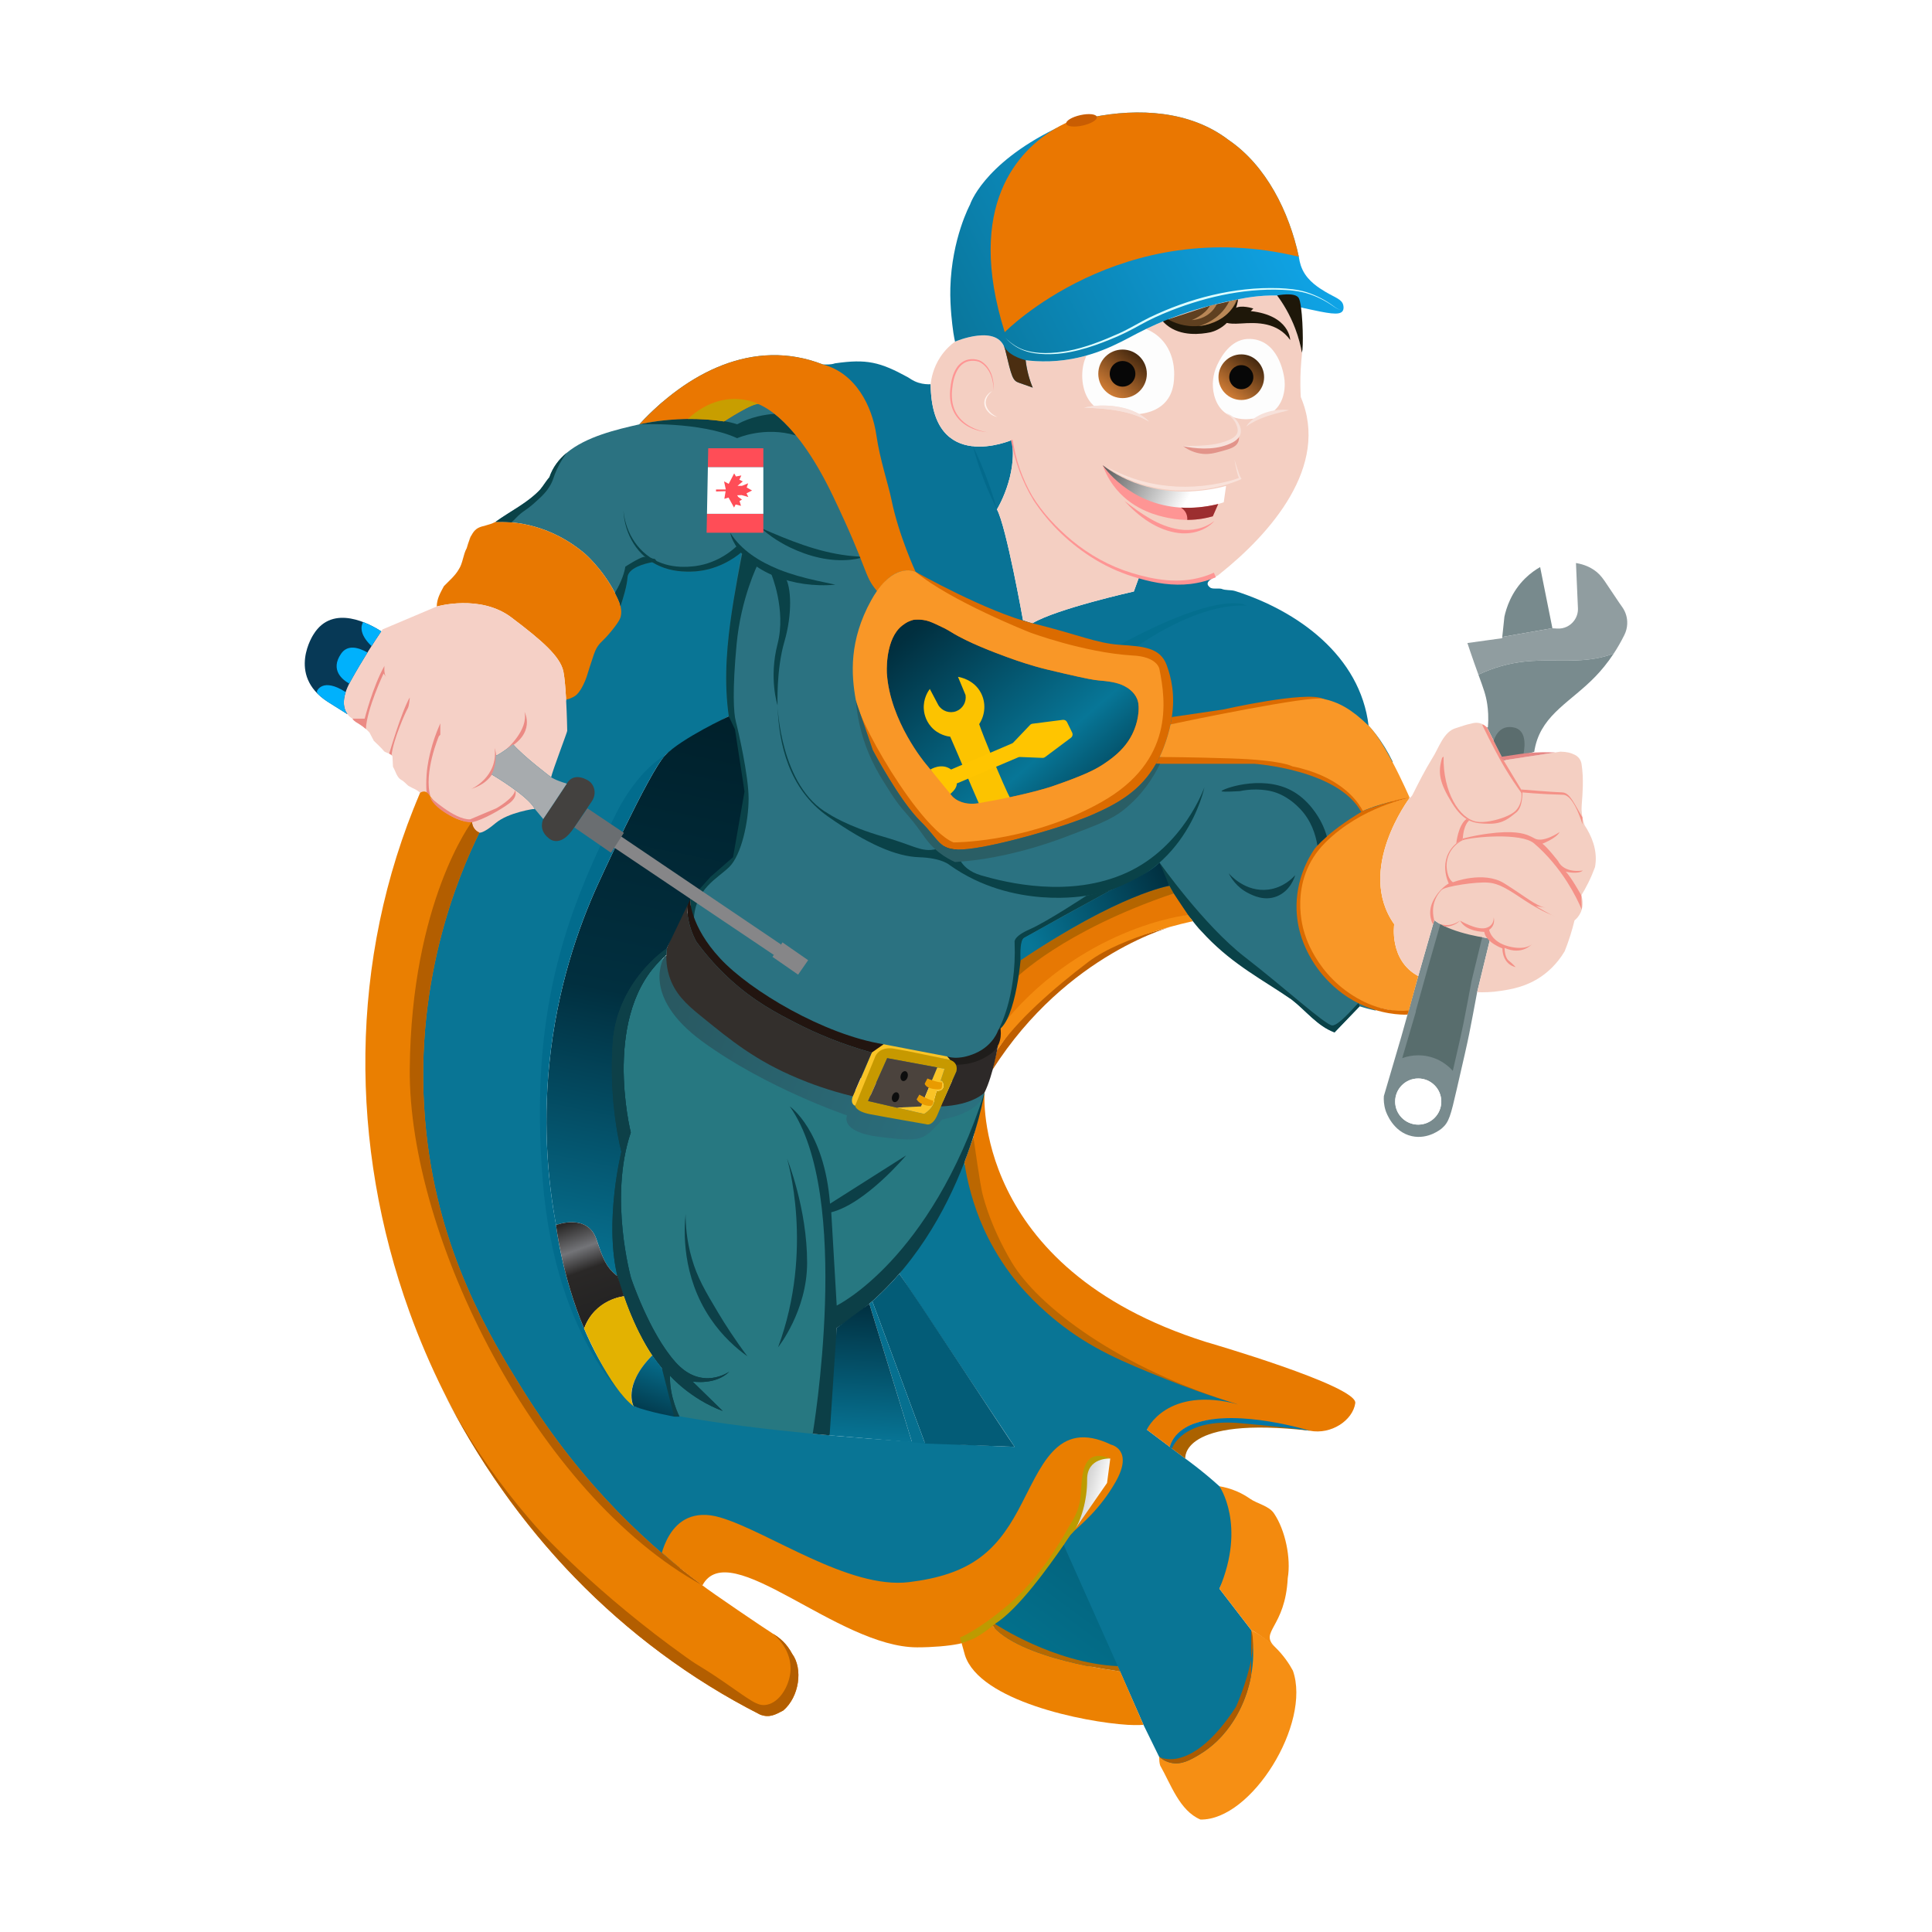 <svg xmlns="http://www.w3.org/2000/svg" viewBox="0 0 5000 5000" width="200" height="200"><defs><linearGradient id="g1" x2="1" gradientUnits="userSpaceOnUse" gradientTransform="matrix(-923.144,-384.894,100.666,-241.441,2477.416,3151.381)"><stop offset="0" stop-color="#2a7281"></stop><stop offset="1" stop-color="#29565e"></stop></linearGradient><linearGradient id="g2" x2="1" gradientUnits="userSpaceOnUse" gradientTransform="matrix(109.793,-138.239,138.239,109.793,2781.153,981.685)"><stop offset=".004" stop-color="#eb8d3d"></stop><stop offset="1" stop-color="#291707"></stop></linearGradient><image width="399" height="398" id="img1"></image><linearGradient id="g3" x2="1" gradientUnits="userSpaceOnUse" gradientTransform="matrix(103.162,-129.89,129.89,103.162,3095.937,989.503)"><stop offset=".004" stop-color="#eb8d3d"></stop><stop offset="1" stop-color="#291707"></stop></linearGradient><image width="393" height="393" id="img2"></image><linearGradient id="g4" x2="1" gradientUnits="userSpaceOnUse" gradientTransform="matrix(316.235,166.963,-78.809,149.267,2785.051,1072.436)"><stop offset="0" stop-color="#000000"></stop><stop offset="1" stop-color="#ffffff"></stop></linearGradient><linearGradient id="g5" x2="1" gradientUnits="userSpaceOnUse" gradientTransform="matrix(16.146,-366.875,222.147,9.777,1937.333,3723.174)"><stop offset="0" stop-color="#077697"></stop><stop offset="1" stop-color="#012f3f"></stop></linearGradient><linearGradient id="g6" x2="1" gradientUnits="userSpaceOnUse" gradientTransform="matrix(300.148,-1496.391,373.164,74.85,-601.57,2903.135)"><stop offset="0" stop-color="#077697"></stop><stop offset=".5" stop-color="#012f3f"></stop><stop offset="1" stop-color="#00202b"></stop></linearGradient><linearGradient id="g7" x2="1" gradientUnits="userSpaceOnUse" gradientTransform="matrix(102.383,283.313,-131.726,47.603,1709.37,3072.103)"><stop offset=".022" stop-color="#2a2827"></stop><stop offset=".264" stop-color="#737478"></stop><stop offset=".452" stop-color="#2a2827"></stop><stop offset="1" stop-color="#212121"></stop></linearGradient><linearGradient id="g8" x2="1" gradientUnits="userSpaceOnUse" gradientTransform="matrix(-132.168,367.69,-335.584,-120.627,1846.542,3545.131)"><stop offset="0" stop-color="#077697"></stop><stop offset=".5" stop-color="#012f3f"></stop><stop offset="1" stop-color="#00202b"></stop></linearGradient><linearGradient id="g9" x2="1" gradientUnits="userSpaceOnUse" gradientTransform="matrix(715.401,-346.545,56.164,115.944,2599.569,2305.722)"><stop offset="0" stop-color="#077697"></stop><stop offset=".5" stop-color="#012f3f"></stop><stop offset="1" stop-color="#00202b"></stop></linearGradient><linearGradient id="g10" x2="1" gradientUnits="userSpaceOnUse" gradientTransform="matrix(-655.669,-755.012,649.331,-563.893,2669.26,2336.423)"><stop offset="0" stop-color="#012f3f"></stop><stop offset=".272" stop-color="#077697"></stop><stop offset=".73" stop-color="#012f3f"></stop><stop offset="1" stop-color="#00202b"></stop></linearGradient><linearGradient id="g11" x2="1" gradientUnits="userSpaceOnUse" gradientTransform="matrix(1098.22,-552.248,444.577,884.103,2225.918,539.041)"><stop offset="0" stop-color="#097396"></stop><stop offset="1" stop-color="#11aff9"></stop></linearGradient><linearGradient id="g12" x2="1" gradientUnits="userSpaceOnUse" gradientTransform="matrix(-316.275,-84.622,279.367,-1044.135,2823.551,4004.66)"><stop offset="0" stop-color="#ffffff"></stop><stop offset="1" stop-color="#000000"></stop></linearGradient><linearGradient id="g13" x2="1" gradientUnits="userSpaceOnUse" gradientTransform="matrix(239.583,-327.688,415.24,303.595,2441.777,4175.717)"><stop offset="0" stop-color="#02728e"></stop><stop offset="1" stop-color="#04617b"></stop></linearGradient></defs><style>		.s0 { fill: #277881 } 		.s1 { fill: url(#g1) } 		.s2 { fill: #097595 } 		.s3 { fill: #097396 } 		.s4 { fill: #2b7281 } 		.s5 { fill: #798b8e } 		.s6 { fill: #586d6d } 		.s7 { fill: #788a8d } 		.s8 { fill: #909da0 } 		.s9 { fill: #e87801 } 		.s10 { fill: none;stroke: #e87801;stroke-miterlimit:10 } 		.s11 { fill: #ea7701 } 		.s12 { fill: #f4cfc2 } 		.s13 { fill: #fe9594 } 		.s14 { fill: #fdfdfd } 		.s15 { fill: url(#g2) } 		.s16 { fill: #070707 } 		.s17 { fill: url(#g3) } 		.s18 { fill: #1e1709 } 		.s19 { fill: #5f4020 } 		.s20 { fill: #b88756 } 		.s21 { fill: #f7e1da } 		.s22 { fill: #e2948a } 		.s23 { fill: #f9e2da } 		.s24 { fill: #f5d0c6 } 		.s25 { fill: url(#g4) } 		.s26 { fill: #0a4248 } 		.s27 { fill: #eb8a84 } 		.s28 { fill: none;stroke: #0a4248;stroke-miterlimit:10 } 		.s29 { fill: none;stroke: #db6b00;stroke-miterlimit:10 } 		.s30 { fill: #db6b00 } 		.s31 { fill: #046f8f } 		.s32 { fill: #f99727 } 		.s33 { fill: #f49187 } 		.s34 { fill: #5b6d6e } 		.s35 { fill: #ffffff } 		.s36 { fill: #0d4048 } 		.s37 { fill: #b46500 } 		.s38 { fill: #be5e00 } 		.s39 { fill: #f48b0f } 		.s40 { fill: #e77803 } 		.s41 { fill: #2d2928 } 		.s42 { fill: #1f1d1b } 		.s43 { fill: #bb6701 } 		.s44 { fill: #e87a00 } 		.s45 { fill: #ab6200 } 		.s46 { fill: #0075a6 } 		.s47 { fill: #f38a0e } 		.s48 { fill: #f68f14 } 		.s49 { fill: #ac5b00 } 		.s50 { fill: #0c3f47 } 		.s51 { fill: #c79900 } 		.s52 { fill: #4b433d } 		.s53 { fill: #fac427 } 		.s54 { fill: #e99b01 } 		.s55 { fill: #0d0d0d } 		.s56 { fill: #ec8101 } 		.s57 { fill: #e97e00 } 		.s58 { fill: #035c77 } 		.s59 { fill: #067090 } 		.s60 { fill: url(#g5) } 		.s61 { fill: #221510 } 		.s62 { fill: #332f2c } 		.s63 { fill: url(#g6) } 		.s64 { fill: #026c8d } 		.s65 { fill: url(#g7) } 		.s66 { fill: #e3b201 } 		.s67 { fill: url(#g8) } 		.s68 { fill: url(#g9) } 		.s69 { fill: #c89e00 } 		.s70 { fill: url(#g10) } 		.s71 { fill: #fcc300 } 		.s72 { fill: #ffc500 } 		.s73 { fill: #2a5e65 } 		.s74 { fill: #868688 } 		.s75 { fill: #6a6e71 } 		.s76 { fill: #43413f } 		.s77 { fill: #a7abae } 		.s78 { fill: #073956 } 		.s79 { fill: #00b1fc } 		.s80 { fill: url(#g11) } 		.s81 { fill: #deffff } 		.s82 { fill: #ff4d57 } 		.s83 { fill: #4b2e11 } 		.s84 { fill: #fff2ec } 		.s85 { fill: #ea7f01 } 		.s86 { fill: #b35e00 } 		.s87 { fill: #036a8c } 		.s88 { fill: #e68785 } 		.s89 { fill: #9c2e2f } 		.s90 { mix-blend-mode: multiply;fill: url(#g12) } 		.s91 { fill: url(#g13) } 		.s92 { fill: #b66901 } 		.s93 { fill: #bd9b01 } 		.s94 { fill: #c95d02 } 	</style><g id="Layer 1"><g id="&lt;Group&gt;"><g id="&lt;Group&gt;"><path id="&lt;Path&gt;" class="s0" d="m1758.47 3668.04c0 0 172.94 37.39 344.82 44.54l25.77-77.75 26.47-228.71 98.82-45.18 159.53-197.74 111.53-251.01 22.59-82.77-86.55 19.96-129.57 9.68-178.65-54.59-352.06-228.47-76.7-102.76-49.88 39.23-63.53 132.71-8.24 135.53 16.59 173.65-13.06 70.23-6.54 182.94 24.42 120.24c0 0 90.12 192.7 92.24 192.7 2.12 0 8.12 27.89 8.12 27.89l9.05 54.94 15.53 43.29z"></path><path id="&lt;Path&gt;" class="s1" d="m1719.92 2475.17c0 0-66.05 100.29 97.95 220.29 164 120 374.36 191.3 374.36 191.3 0 0-21.18 43.06 85.41 55.76 106.59 12.71 111.69 10.59 160.42-45.18 0 0 99.34-15.52 109.93-69.88l-84.7 28.24c0 0-150.27-10.19-154.19-8.27-3.93 1.91-151.46-31.26-151.46-31.26l-304.49-168-117.62-176.88z"></path><path id="&lt;Path&gt;" class="s2" d="m1889.76 1804.95l13.06-189.49 36.7-165.17-26.12-27.3-46.82 31.3-51.76 17.41-72.24 1.41-60-24.24-20.23 3.06-31.3 18.36-20.47 54.11-10.59 60.71-117.17 127.06-17.73 98.5-26.04 103.38-31.76 1.41-57.89-38.82-136.94 52.23 64.94 119.53 106.36 44.71-78.12 4.47-64.94 57.18-82.59 77.66-97.65 451.75 44.71 569.65 213.88 490.58 393.83 373.42 93.23-121.77 112.24 47.65 430.58 131.29 375.06-209.65-149.18 237.18-9.88 75.53 234.36 35.29 93.17-1.4 66.82 151.92 40.56 82.79 61.33 63.17c0 0 75.53-16.95 74.82-21.89-0.7-4.94 141.18-242.11 141.18-242.11l-38.83-127.06-82.58-107.29 60-119.94c0 0-16.24-105.24-60-145.12-43.76-39.88-88.24-71.65-88.24-71.65l-99.53-74.83 238.59-64.94-377.65-188.47-238.76-279.53-93.65-154.35v-32l-70.75 162-98.36 153.84 298.43 447.92c0 0-673.62-21.63-985.97-105.17l-40.74-42.94-39.83-58.24-47.61-87.76-42.29-101.18-29.17-134.35-33.3-205.18-0.7-154.24 30.23-279.41 103.53-310.35 143.3-267.53 38.11-43.41c0 0 28.67-30.02 164.69-100.95z"></path><path id="&lt;Path&gt;" class="s3" d="m3603.99 1970.67v120.56h-81.09c-12.77-21.75-58.85-83.92-178.67-108 0 0-26.12-16.23-159.53-20.47-94.95-3.02-156.28-3.52-183.76-3.56-32.59 67.81-81.91 104.44-136.7 132.03h-511.71c-47.08-61.18-93.95-150.12-93.95-150.12l-31.91-93.21c-5.26-12.8-9.04-23.74-11.01-32.18q-0.51-2.12-0.85-4.02c-12-66.35-17.64-153.88 39.53-257.65 5.07-9.21 10.15-17.36 15.2-24.58-35.26-41.94-19.94-49.59-114.02-246.12-95.29-199.06-178.94-230.83-191.65-237.18q0 0-0.02-0.01c-12.76-6.29-89.98 44.48-89.98 44.48-33.24-5.09-65.18-6.7-93.91-6.4-72.86 0.77-125.02 13.87-125.02 13.87 122.19-132.22 294.43-225.01 474.24-155.01 10.78 0.41 21.3 0.8 31.73-2.8 81.91-11.8 116.34-3.63 188.88 36.11 3.76 2.06 12.79 9.47 26.98 13.97 12.79 4.04 24.18 4.37 31.8 4.03 1.75 234.47 210.01 144.35 210.01 144.35 15.53 92.24-38.47 179.53-38.47 179.53 24.35 44.47 67.41 286.59 67.41 286.59l24.51 8.07c62.11-37.42 262.35-82.19 262.35-82.19l13.85-38.12c143.29 41.65 206.77-5.84 206.77-5.84-12.13 7.65-44.68 19.41-21.7 34.69 8.58 3.41 18.87 0.54 27.65 2.29 11.34 4.78 23.75 2.22 35.32 5.68 162.4 51.35 324.04 167.79 345.68 348.71q9.34 10.15 17.78 20.99c17.32 22.14 31.92 46.24 44.26 71.51z"></path><path id="&lt;Path&gt;" class="s4" d="m3561.08 2615.46c-15.6-3.25-29.81-7.07-42.5-11.05q-32.38 33.7-64.76 67.41c-44.91-16.47-74.5-57.05-111.41-85.29-35.25-23.9-135.08-94.43-147.59-107.84-14.42-15.46-28.53-31.17-42.74-46.82-6.69-7.37-13.92-14.25-21.55-20.64-9.1-7.6-18.64-14.8-28.08-21.91-3.88-2.92-7.8-5.8-12.06-8.16-10.07-5.57-20.87-10.79-32.11-13.35-8.87-2.02-19.07-3.21-28.12-3.87-1.64-0.12-3.25-0.16-4.88-0.05-17.9 1.19-33.37 4.43-49.89 10.26q-16.17 3.84-28.58 14.15c-23.06 8.42-45.92 17.28-68.34 27.59-27.68 12.73-54.12 28.83-79.77 45.23-31.73 20.3-61.99 43.43-86.13 72.47-22.34 26.88-45.17 53.35-67.58 80.18-10.58 12.68-21.88 24.39-33.11 36.48-10.25 11.02-19.73 23.04-28.21 35.4-2.07 3.02-3.98 6.17-5.57 9.47-4.77 9.94-9.73 20.32-12.6 31.04q-3.9 12.42-3.25 24.86c-11.51 7.6-23.74 14.15-36.04 20.33-11.43 5.75-22.98 11.47-34.67 16.8-16.53 6.3-33.55 11.28-50.72 15.51-15.36-0.43-30.71-0.84-45.99-0.61-39.32 0.61-78.62 2.48-117.94 2.48-24.42-6.24-48.38-14.28-71.8-23.67-51.33-22.78-99.92-51.46-145.9-83.65q-15.78-10.05-34.07-10.88-18.28-4.09-36.55 1.64-2.19 0.51-4.3 1.16-1.71-1.3-3.42-2.6c-49.39-38.72-96.72-80.58-136.35-129.36-23.04-31.63-41.22-66-59.01-100.66q0.67-12.5-3.24-25-4.25-17.9-16.4-31.17c-2.86-4.41-6.16-8.39-9.85-11.98 12.85-13.38 25.99-26.41 33.43-42.36 2.02-4.31 3.62-8.84 4.68-13.65 1.14-6.21 0.69-13.21-0.72-20.68 2.29-4.21 5.01-8.75 8.25-13.44 9.05-13.13 17.55-20.9 30.12-32.94 21.09-20.2 32.74-31.36 38.94-38.47 12.67-14.54 18.79-30.85 27.78-94.12 8.4-59.21 12.6-88.81 12.33-118.7-0.53-59.41-11.85-88.01-21.05-138.71-17.06-93.9-10.24-185.29 0-263.34 9.27-70.73 26.61-169.52 29.11-183.66-12.88 10.67-26.89 19.94-41.81 27.45-13.37 6.87-27.74 12.2-42.24 16.13-3.72 0.83-8.93 2.16-12.61 2.84l-6.36 1.07c-5.25 1-10.7 1.35-16 1.96-30.77 2.08-62.5-0.64-91.07-13.01-7.34-3.08-14.29-6.69-20.85-10.76-20.78 3.93-62.35 14.85-63.94 39.44-1.41 21.79-11.53 54.64-18.17 74.25-1.64-6.63-4.11-12.73-6.54-18.14q-3.76-8.36-7.84-16.23c-33.18-64.06-79.68-103.06-79.68-103.06-27.77-23.28-87.55-66.04-172.95-77.65q-7.97-1.07-15.37-1.71c-16.38-1.44-30.48-1.43-41.4-1.01 38.15-27.61 83.36-49.08 115.9-83.77 8.59-10.36 15.21-21.85 24.03-32.18 8.6-25.52 24.38-46.06 44.48-62.82 50.72-42.28 128.94-60.49 188.49-73.98 18.56-20.08 38.27-39.25 58.99-57.08 46.09-1.88 92.23 0.53 138.29-1.69 78.52-5.82 164.44-33.54 238.69 4.06 42 65.4 80.29 133.02 120.01 199.79 15.95 24.74 25.89 52.18 34.52 80.15-4.63 34.02 4.65 68.4 8.15 102.24 20.09 52.54 43.84 106.95 94.19 136.54 33.8 31.16 77.87 46.24 120.89 60.6 28.2 6.93 55.21 10.26 82.4 9.24q34.72 7.95 69.45 3.54c23.23 16.49 46.86 33.62 71.7 47.86 34.45 17.62 70.4 32.8 106.81 46.16 39.42 13.32 80.5 17.23 121.96 22.65 20.11 53.9 63.43 93.21 109.86 125.55 45.32 29.65 97.34 30.55 147.66 43.3 65.65 11.56 132.49 20.68 198.75 8.58 45.84 33.52 91.08 45.89 146.28 50.78q1.33 28.95 9.11 57.9c10.5 30.12 19.2 60.72 27.09 91.52q-6.9 4.51-13.45 9.51c-12.76 9.71-25.59 19.33-37.37 30.23-17.34 16.06-31.81 34.37-45.89 53.35-4.25 5.73-8.38 11.71-11.51 18.14-5.46 11.24-10.73 23-14.47 34.98-3.88 12.43-5 26.32-6.47 38.9-2.18 18.63 1 38.16 5.03 56.25 3.15 14.13 8.93 27.56 14.78 40.83 11.25 29.06 19.34 59.11 34.11 86.9 2.99 5.62 6.39 10.94 10.23 16.02 7.74 10.22 14.75 20.32 24.24 28.62 9.39 26.15 22.85 50.62 42.11 71.93z"></path><path id="&lt;Compound Path&gt;" fill-rule="evenodd" class="s5" d="m3856.7 2428.64l-33.89 139.06c-7.9 42.95-15.01 79.76-20.71 108.66-4.87 24.66-13.99 64.22-32.23 143.34-15.48 67.16-19.77 84.46-38.11 100.24-2.65 2.27-35.52 29.61-77.65 20.47-49.1-10.66-66.53-61.26-68.12-66.15-4.9-15.04-5.19-28.49-4.59-37.62q22.6-76.86 45.18-153.73c4.24-14.4 43.76-156.86 43.76-156.86l41.42-144.47c49.88 36.71 144.94 47.06 144.94 47.06zm-126.65 422.18c0-32.98-26.73-59.71-59.71-59.71-32.97 0-59.7 26.73-59.7 59.71 0 32.97 26.73 59.7 59.7 59.7 32.98 0 59.71-26.73 59.71-59.7z"></path><path id="&lt;Path&gt;" class="s6" d="m3837.13 2420.61l-28.82 118.27-0.1 0.56c-6.6 35.89-13.55 72.36-20.66 108.41-4.4 22.29-12.42 57.34-27.69 123.59-21.93-24.73-53.94-40.33-89.52-40.33-14.55 0-28.51 2.61-41.42 7.4q4.72-16.07 9.44-32.13l12.48-42.47q5.44-18.49 10.87-36.98l2.4-8.18c0 0 0.24-2.96 0.28-3.44l30.26-108.46 34.2-119.27c36.64 18.68 81.73 28.5 108.28 33.03z"></path><path id="&lt;Path&gt;" class="s7" d="m4017.57 1625.71l-129.7 22.68q2.77-26.24 5.53-52.45c4.77-21.6 17.44-63.65 54-99.42 13.22-12.93 26.71-22.24 38.47-28.94q15.85 79.07 31.7 158.13z"></path><path id="&lt;Path&gt;" class="s8" d="m4211.22 1614.66l-0.02 0.39c-0.43 9.72-2.91 19.25-7.23 27.97-8.9 17.98-18.19 33.93-27.47 48.06v0.01c-29.84 11.97-62.9 16.56-95.27 17.94-44.35 1.9-88.93-1.62-133.1 2.83-42.23 4.27-83.69 15.92-122.01 34.16-3.14-8.65-6.69-18.48-10.71-29.88-7.88-22.34-14-40.56-17.77-51.97q44.94-6.24 89.88-12.47 0.18-1.66 0.35-3.31l129.7-22.68q0.04 0.17 0.07 0.34 6.51 0.34 13.02 0.69c16.77 0.9 32.88-6.67 42.9-20.15q0.14-0.18 0.27-0.36c6.88-9.25 10.36-20.58 9.86-32.09q-2.56-58.52-5.11-117.03c22.67 3.73 37.69 11.81 46.93 18.13 21.84 14.92 28.51 31.71 64.36 83.76 3.1 4.49 6.03 8.69 8.75 12.55 8.85 12.58 13.28 27.74 12.6 43.11z"></path><path id="&lt;Path&gt;" class="s5" d="m4176.5 1691.09c-16.63 25.33-33.2 44.76-47.33 59.43-62.59 65-135.21 96.68-155.45 179.26-1.66 6.78-2.61 12.43-3.14 16.04l-28.12 7.76-49.22 13.58-1.96 0.54q-0.75-1.48-1.5-2.96-12.1-23.9-24.2-47.8-8.69-17.17-17.38-34.33-0.07-0.15-0.15-0.3 1.32-0.14 2.63-0.25c2.16-25.64 0.29-46.06-1.75-59.77-3.61-24.31-9.6-39.88-22.81-76.27 38.32-18.24 79.78-29.89 122.01-34.16 44.17-4.45 88.75-0.93 133.1-2.83 32.37-1.38 65.43-5.97 95.27-17.94z"></path><path id="&lt;Path&gt;" class="s9" d="m1606.34 1595.7c-0.83 3.56-3.22 12.04-24 37.41-23.8 29.07-28.38 27.38-38.11 43.77-4.86 8.18-9.12 21.45-17.65 48-7.14 22.21-9.21 32.17-17.65 48.7-9.02 17.68-15.49 23.6-19.76 26.83 0 0-9.66 7.29-24.08 10.26-1.53-27.99-3.77-56.33-6.98-72.38-7.77-38.82-54.35-79.77-134.83-140.47-80.47-60.71-193.03-28.19-193.03-28.19 0.55-20.13 8.54-34.02 18.45-52.51 12.17-12.78 29.06-26.86 38.26-43.11 11.16-16.56 11.21-37.98 20.97-55.59 19.24-68.2 35.09-48.3 74.11-67.56 14.2-0.55 33.79-0.4 56.77 2.72 85.4 11.61 145.18 54.37 172.95 77.65 0 0 54.43 45.65 87.52 119.29 5.47 12.16 11.14 27.84 7.06 45.18z"></path><path id="&lt;Path&gt;" class="s10" d="m1215.7 1395.08q0.54-1.38 1.1-2.66-0.54 1.29-1.1 2.66z"></path><path id="&lt;Path&gt;" class="s10" d="m1217.29 1391.3q1.01-2.27 2.01-4.28-1 2.02-2.01 4.28z"></path><path id="&lt;Path&gt;" class="s11" d="m1874.87 1089.98q-0.99 0.65-1 0.66c-33.24-5.09-65.18-6.7-93.91-6.4-18.76 0.2-36.15 1.21-51.62 2.61 67.58-6.97 116.9-2.17 146.53 3.13z"></path><path id="&lt;Path&gt;" class="s12" d="m3155 1486.8c0 0-64.54 47.13-206.77 5.84l-13.85 38.12c0 0-200.24 44.77-262.35 82.19l-24.51-8.07c0 0-43.06-242.12-67.41-286.59 0 0 54-87.29 38.47-179.53 0 0-208.26 90.12-210.01-144.35 1.54-14.88 6.5-42.7 25.42-71.06 12.66-18.98 27.13-31.55 37.61-39.22 0 0 113.1-48.66 130.04 21.92 16.94 70.59 19.06 79.06 36 84.71 16.68 5.56 34.49 12.26 35.05 12.46-0.01-0.02-0.03-0.08-0.04-0.1-9.11-21.79-15.37-45.36-18.35-70.86 14.38 1.75 36.11 3.63 62.4 2.73 105.36-3.58 180.43-48.12 225.17-71.53 60.71-31.75 152.42-70.02 282.83-92.7 19.86-3.36 41.59-5.66 64.94-6.12q7.9-0.16 15.51-0.03c15.16 20.48 32.95 49.04 46.84 85.68 8.98 23.68 14.38 45.56 17.67 64.23v0.01c-2.83 26.64-4.66 52.8-4.29 83.48 0.16 12.52 0.64 22.8 1.03 29.6 76.2 178.75-79.27 354.31-211.4 459.19z"></path><g id="&lt;Group&gt;"><path id="&lt;Path&gt;" class="s13" d="m3143.05 1347.93c-6.15 7.52-14.19 13.43-22.54 18.32-20.88 11.97-45.77 16.06-69.57 13.36-55.91-6.69-104.14-42.53-140.83-83.21 42.54 32.62 87.98 65.73 141.98 73.82 31.6 4.64 65.66-2.17 90.96-22.29z"></path></g><path id="&lt;Path&gt;" class="s14" d="m3239.05 1083.93c0 0-77.79 14.01-96.9-61.56-6.62-26.16-3.37-53.78 8.1-78.21 13.94-29.71 40.83-68.81 85.27-67.05 71.3 2.82 86.83 86.12 88.94 107.29 2.12 21.18 0.71 94.59-85.41 99.53z"></path><path id="&lt;Path&gt;" class="s14" d="m3038.58 975.23c-1.32 75.25-55.8 93.71-96.65 96.94-37.23-16.35-79.9-19.12-107.43-18.81-33.33-26.61-38-76.33-30.79-109.16 13.35-60.74 76.45-104.97 133.93-99.56 30.97 2.92 52.46 19.51 59.42 25.36 45.4 38.15 42.05 97.94 41.52 105.23z"></path><path id="&lt;Path&gt;" class="s15" d="m2967.99 967.46c0 34.7-28.12 62.83-62.82 62.83-34.7 0-62.82-28.13-62.82-62.83 0-34.69 28.12-62.82 62.82-62.82 34.7 0 62.82 28.13 62.82 62.82z"></path><path id="&lt;Path&gt;" class="s16" d="m2938.35 967.46c0 18.33-14.86 33.18-33.18 33.18-18.32 0-33.18-14.85-33.18-33.18 0-18.32 14.86-33.17 33.18-33.17 18.32 0 33.18 14.85 33.18 33.17z"></path><g id="&lt;Group&gt;"><use id="&lt;Image&gt;" href="#img1" transform="matrix(.24,0,0,.24,2876.981,914.064)"></use></g><path id="&lt;Path&gt;" class="s17" d="m3271.49 976.14c0 32.6-26.43 59.03-59.03 59.03-32.6 0-59.03-26.43-59.03-59.03 0-32.6 26.43-59.03 59.03-59.03 32.6 0 59.03 26.43 59.03 59.03z"></path><path id="&lt;Path&gt;" class="s16" d="m3243.64 976.14c0 17.21-13.96 31.17-31.18 31.17-17.21 0-31.17-13.96-31.17-31.17 0-17.22 13.96-31.17 31.17-31.17 17.22 0 31.18 13.95 31.18 31.17z"></path><g id="&lt;Group&gt;"><use id="&lt;Image&gt;" href="#img2" transform="matrix(.24,0,0,.24,3183.701,923.664)"></use></g><path id="&lt;Path&gt;" class="s18" d="m3170.11 832.4c0 0 0.94 7.53 42.35 4.71 41.41-2.82 93.18-3.29 126.59 42.82 0 0-0.94-63.53-102.12-74.82l6.71-6.59c0 0-32.38-11.09-48.59 0z"></path><path id="&lt;Path&gt;" class="s19" d="m3022.94 826.44l106.04-34.76 75.21-17.17-8.67 27.78-36.7 37.64-62.12 15.06-38.59-10.8-30.59-7.43"></path><path id="&lt;Path&gt;" class="s18" d="m3009.62 831.83c3.07 3.39 6.23 6.39 9.43 9.04 37.53 31.12 90.5 23.74 112.47 19.3 0 0 61.57-10.84 72.67-85.66-5.14 10.57-16.77 30.81-39.73 47.07-30.76 21.79-62.21 22.51-73.41 22.61-36.62 0.33-63.2-14.44-73.88-21.2z"></path><path id="&lt;Path&gt;" class="s20" d="m3084.29 828.4c0 0 34.41-13.06 47.11-37.76l17.57-3.53c0 0-14.54 37.58-64.68 41.29z"></path><path id="&lt;Path&gt;" class="s20" d="m3102.11 844.19c0 0 54.24-12.88 79.18-64.45l18.77-4.29c0 0-13.6 57.35-97.95 68.74z"></path><g id="&lt;Group&gt;"><path id="&lt;Path&gt;" class="s21" d="m2805.64 1054.99c50.42-11.88 118.78-5.33 159.86 28.43 2.91 2.31 5.54 4.96 8.14 7.57-6.36-3.6-12.83-7.01-19.46-10.02-46.69-20.55-98.08-24.05-148.54-25.98z"></path></g><g id="&lt;Group&gt;"><path id="&lt;Path&gt;" class="s21" d="m2973.64 1091c-29.89-17.66-63.32-26.03-97.3-30.66-23.51-3.11-46.84-4.52-70.7-5.34 14.36-3.69 29.21-5.07 44-5.41 42.94-0.62 93.1 9.59 124 41.41z"></path></g><g id="&lt;Group&gt;"><path id="&lt;Path&gt;" class="s21" d="m3336.42 1061.53c-33.98 8.54-68.28 16.17-98.66 34.08-4.29 2.56-8.46 5.38-12.75 8.33 2.69-4.44 6.04-8.49 9.73-12.21 24.86-24.22 67.78-34.92 101.68-30.2z"></path></g><path id="&lt;Path&gt;" class="s22" d="m3204.26 1144.26c-5.74 12.96-20.37 17.24-41.09 22.97-20.82 5.76-36.77 10.17-58.29 6.27-19.82-3.6-34.57-12.49-43.67-19.32 24.16 2.92 76.37 7.13 115.37-8.48 9.05-3.63 23.78-9.74 28.91-21.89 1.24 5.25 2.09 12.95-1.23 20.45z"></path><g id="&lt;Group&gt;"><path id="&lt;Path&gt;" class="s21" d="m3171.08 1068.67c14.08 4.23 26.9 13.42 34.09 26.5 7 12.25 9.46 25.92 0.07 37.76-7.41 9.15-18.26 14.13-28.9 18.15-19.35 7.35-40.45 9.79-61.02 9.66-19.27-0.18-38.39-2.46-56.98-6.92 21.5 0.36 42.61 0.43 63.73-1.51 16-1.53 32.32-4.1 47.51-9.4 8.37-2.95 16.96-6.25 24.07-11.6 12.02-9.13 11.24-20.43 5.64-33.26-5.46-12.83-15.97-22.4-28.21-29.38z"></path></g><g id="&lt;Group&gt;"><path id="&lt;Path&gt;" class="s23" d="m3194.58 1188.75c2.55 8.3 5.1 16.61 7.83 24.85 3.09 8.82 5.7 18.15 10.78 26.01-14.58 6.78-29.77 11.94-45.25 16.19-72.68 20.03-151.63 18.87-222.95-6.13-28.4-10.11-55.47-23.77-80.06-40.8 36.37 19.11 74.47 33.76 114.5 42.03 57.78 12.14 118.01 11.43 175.84-0.07 18.01-3.7 36.14-8.22 53.38-14.58 0 0-1.13 3.54-1.13 3.54-3.86-8.16-5.67-16.78-7.81-25.44-1.93-8.49-3.68-17.01-5.13-25.6z"></path></g><path id="&lt;Path&gt;" class="s24" d="m1327.52 1926.05c0 0-31.76 25.42-44.94 30.12 0 0 1.41 27.3-10.35 48 0 0 94.11 55.06 111.53 88.94 0 0-67.77 8.94-101.18 37.18-33.41 28.23-41.88 24.47-41.88 24.47l-101.65-32.82-64.31-40.25q6.08-14.94 12.45-29.82c-8.05-8.7-19.52-11.34-30.45-18.29-5.77-4.48-10.96-11.66-18.98-15.6-11.32-7.05-14.03-22.59-20.72-33.44-0.48-9.52-0.94-18.81-1.35-27.09q-1.13-1.77-2.39-3.03c-1.81-1.85-3.81-3.01-6.02-3.98-3.69-1.63-7.94-2.72-12.74-5.63-6.9-8.44-19.32-20.16-27.05-27.55-4.09-7.81-7.49-14.3-10.99-20.99q-4.49-5.13-9.6-9.6c-4.96-4.38-10.33-8.35-16.03-12.04-6.58-4.26-14.26-7.49-18.61-14.71q0 0-0.06-0.03c-1.91-0.95-45.44-23.68-5.39-96.19 32.43-58.7 65.74-108.98 78.19-127.36 3.28-4.83 5.11-7.46 5.11-7.46l140.14-59.25c0 0 112.56-32.52 193.03 28.19 80.48 60.7 127.06 101.65 134.83 140.47 3.21 16.05 5.45 44.39 6.98 72.38 2.17 39.73 2.9 78.73 2.9 80.8 0 3.53-37.41 100.94-41.65 120 0 0-70.58-52.95-98.82-85.42z"></path><path id="&lt;Path&gt;" class="s25" d="m3173.05 1257.58l-6 42.35c0 0-91.48 31.52-140.47 13.77-48.98-17.76-86.12-7.06-86.12-7.06l-44.82-49.06-27.88-30.82-14.12-22.83c25.48 18.95 48.4 30.7 64.28 37.81 91.31 40.91 176.28 30.03 206.63 25.75 20.91-2.95 37.75-7.01 48.5-9.91z"></path><path id="&lt;Path&gt;" class="s13" d="m3152.73 1304.37l-13.98 31.83c-15.51 4.43-37.53 9.05-64.17 9.26q-0.87 0.01-1.95 0.01-0.01 0.01-0.01 0c-8.75 0-27.34-0.55-49.95-5.26-22.36-4.66-86.14-17.95-133.03-73.45-10.11-11.97-25.02-32.51-35.99-62.81 1.07 1.63 67.29 101.62 202.52 109.75 29 1.74 61.18-0.75 96.56-9.33z"></path><g id="&lt;Group&gt;"><path id="&lt;Path&gt;" class="s13" d="m2620.85 1138.38c7.51 51.08 24.69 100.82 50.79 145.39 26.88 44.06 63.11 82.07 102.57 115.07 45.4 37.38 97.73 66.56 154.03 83.77 59.62 18.17 121.85 28.6 182.86 10.66 10.36-2.86 20.62-6.73 30.4-11.17 0 0 5.22 11.9 5.22 11.9-8.77 3.68-17.74 6.92-26.89 9.48-3.54 0.89-8.92 2.35-12.41 3.23-2.28 0.5-7.37 1.49-9.76 1.98-5.57 1.17-11.23 1.81-16.85 2.64-45.06 5.32-90.52-1.99-133.57-14.59-39.56-10.95-77.68-27.22-112.79-48.48-63.56-38.5-118.8-91.3-159.61-153.43-29.15-47.6-48.18-100.92-58.53-155.7 0 0 4.54-0.75 4.54-0.75z"></path></g><g id="&lt;Group&gt;"><path id="&lt;Path&gt;" class="s13" d="m2555.05 1118.52c-31.11-2.69-63.06-16.62-81.07-43.05-6.57-9.5-10.7-20.4-13.2-31.63-0.12-0.82-1.11-6.41-1.25-7.38-0.25-1.98-0.39-3.97-0.59-5.95-0.26-1.67-0.29-4.24-0.32-5.96-0.15-3.43-0.03-8.45 0.21-11.92 0.04-1.49 0.26-4.45 0.45-5.93 0.37-3.49 0.85-8.35 1.45-11.76 2.25-14.72 6.36-29.54 14.51-42.2 7.05-11.25 18.46-19.97 31.65-22.44 9.07-1.77 18.43-0.95 27.09 1.99 6.63 2.65 12.35 7.2 17.23 12.3 16.56 17.56 21.52 42.76 20.31 66.17-0.41-22.87-5.99-47.31-22.66-63.88-4.67-4.55-10.03-8.68-16.15-10.98-8.01-2.49-16.79-3.01-24.95-1.31-11.04 2.24-20.49 9.33-26.9 18.43-11.45 16.62-15.08 37.29-17.03 57.04-0.11 1.87-0.36 6.7-0.47 8.62-0.05 5.71 0.15 11.51 0.76 17.19 0.15 0.78 0.96 6.34 1.09 7.08 0.46 2.01 1.17 4.94 1.62 6.96 10.71 40.23 49.03 62.67 88.22 68.61z"></path></g><path id="&lt;Path&gt;" class="s26" d="m2060.18 1127.14c-81.57-24.92-152.42 6.91-152.42 6.91-94.24-43.41-252.82-35.94-252.82-35.94q0.02-0.01 0.04-0.01c26.43-5.32 50.9-8.94 73.36-11.25 67.58-6.97 116.9-2.17 146.53 3.13 21.74 3.9 32.89 8.07 32.89 8.07 36.03-19.43 72.29-25.39 96.67-26.95 15.42 12.08 34.39 29.84 55.75 56.04z"></path><path id="&lt;Path&gt;" class="s27" d="m999.28 1751.94l-6.58-8.94c0 0-43.6 92.05-45.8 143.67-4.96-4.38-10.33-8.35-16.03-12.04-6.58-4.26-14.26-7.49-18.61-14.71h31.5c0 0 21.17-83.98 51.29-136.69 0 0-2.35 19.77 4.23 28.71z"></path><path id="&lt;Path&gt;" class="s27" d="m1060.46 1804.95c0 0-0.94 21.57-5.65 29.1-4.53 7.26-37.11 79.58-41.51 120.37-1.81-1.85-3.81-3.01-6.02-3.98 0 0 31.53-108.48 53.18-145.49z"></path><path id="&lt;Path&gt;" class="s27" d="m1103.88 2050.29c-0.79-11.84-1.19-27.66 0.23-46.24 2.1-27.42 7.18-47.71 10.76-61.76 4.78-18.72 12.33-42.99 24.65-70.36q0 14.83 0 29.65l-3.76 3.76c0 0-40 94.24-21.65 156.3z"></path><path id="&lt;Path&gt;" class="s27" d="m1219.52 2041.82c0 0 69.71-30.18 60.71-105.89 0 0 28.23 76.94-60.71 105.89z"></path><path id="&lt;Path&gt;" class="s27" d="m1309.88 1939.42c0 0 58.35-49.6 47.52-97.13 0 0 31.55 56.39-47.52 97.13z"></path><g id="&lt;Group&gt;"><path id="&lt;Path&gt;" class="s26" d="m1970.23 1366.99c71.86 31.29 144.71 61.31 222.94 70.74 2.29 0.27 6.33 0.83 8.65 0.99 11.59 1.27 23.25 1.73 35.23 2.39-2.84 0.91-5.72 1.72-8.61 2.54-4.1 1.24-8.93 2.07-13.17 2.94-2.78 0.61-10.42 1.57-13.39 1.96-54.12 5.64-108.82-8.46-157.4-31.87-16.12-7.8-31.72-16.91-46.41-27.14-9.76-6.9-19.29-14.16-27.84-22.55z"></path></g><g id="&lt;Group&gt;"><path id="&lt;Path&gt;" class="s26" d="m1889.76 1378.64c28.63 45.79 76.32 74.87 125.26 94.89 31.4 12.61 65.07 21.79 98.13 29.08 16.08 3.8 32.61 6.73 48.72 10.5-26.77 2.64-53.83 1.72-80.48-1.86-50.4-7.23-100.6-25.1-140.26-57.73-22.46-18.82-44.87-45.8-51.37-74.88z"></path></g><path id="&lt;Path&gt;" class="s26" d="m1785.99 2328.4c2.88-7.17 7.73-17.69 15.65-29.17 9.05-13.14 17.55-20.91 30.12-32.94 21.09-20.21 32.74-31.36 38.94-38.47 12.67-14.55 18.8-30.85 27.78-94.13 8.4-59.2 12.61-88.81 12.34-118.7-0.54-59.41-11.86-88.01-21.06-138.7-17.06-93.9-10.24-185.3 0-263.34 10.01-76.34 30.7-179.25 30.7-179.25l40.71 26.7c0 0-43.53 86.59-54.82 206.59-11.3 120-7.77 178.59-2.12 199.77 5.64 21.17 33.17 140.47 33.17 199.76 0 59.3-18.35 146.12-50.11 177.18-31.77 31.06-87.53 55.76-91.77 136.23-3.05-8.54-6-18.98-7.79-31.07-1.1-7.4-1.6-14.27-1.74-20.46z"></path><path id="&lt;Path&gt;" class="s26" d="m1995.64 1484.52c0 0 39.66 93.18 16.65 182.12-23 88.94 0 158.82 0 158.82 0 0-3.59-91.88 17.58-164.35 21.18-72.47 17.89-142.12 2.36-167.06l-31.06-18.35z"></path><path id="&lt;Path&gt;" class="s28" d="m2946.58 1841.35c-2.55 35.37-17.54 61.77-21.65 68.7-13.42 22.65-32.87 43.71-68.7 67.3-19.42 12.77-45.76 27.69-133.65 57.88 0 0-62.79 21.57-187.77 43.06-10.65 1.83-32.49 4.8-54.11-5.79-11.47-5.62-16.71-12.33-16.71-12.33l-69.18-84.7c0 0-91.2-108.28-99.53-232.24 0 0-5.29-78.88 32-117.41 10.48-10.83 22.83-16.71 22.83-16.71 5.65-2.69 10.56-4.15 13.65-4.94 6.18-0.78 15.13-1.31 25.64 0.24 11.35 1.67 20.2 5.13 32.94 11.06 17.4 8.08 26.1 12.12 39.53 20.47 44.58 27.69 111.53 52.51 143.3 64.23 36.5 13.48 65.24 21.85 72.7 24 21.58 6.22 39.65 10.42 75.77 18.83 59.51 13.84 89.26 20.76 99.76 21.64 23.17 1.95 37.64 0.83 56.47 10.83 7.1 3.76 25.28 13.75 33.41 34.35 1.82 4.6 4.6 13.45 3.3 31.53z"></path><path id="&lt;Path&gt;" class="s29" d="m2946.58 1841.35c-2.55 35.37-17.54 61.77-21.65 68.7-13.42 22.65-32.87 43.71-68.7 67.3-19.42 12.77-45.76 27.69-133.65 57.88 0 0-62.79 21.57-187.77 43.06-10.65 1.83-32.49 4.8-54.11-5.79-11.47-5.62-16.71-12.33-16.71-12.33l-69.18-84.7c0 0-91.2-108.28-99.53-232.24 0 0-5.29-78.88 32-117.41 10.48-10.83 22.83-16.71 22.83-16.71 5.65-2.69 10.56-4.15 13.65-4.94 6.18-0.78 15.13-1.31 25.64 0.24 11.35 1.67 20.2 5.13 32.94 11.06 17.4 8.08 26.1 12.12 39.53 20.47 44.58 27.69 111.53 52.51 143.3 64.23 36.5 13.48 65.24 21.85 72.7 24 21.58 6.22 39.65 10.42 75.77 18.83 59.51 13.84 89.26 20.76 99.76 21.64 23.17 1.95 37.64 0.83 56.47 10.83 7.1 3.76 25.28 13.75 33.41 34.35 1.82 4.6 4.6 13.45 3.3 31.53z"></path><path id="&lt;Path&gt;" class="s30" d="m2539.02 2077.56c0 0 196.03-42.1 268.74-87.98 72.7-45.88 113.64-88.24 114.35-164.47 0 0-4.59-20.82-31.41-32.12-26.83-11.29-50.47-13.29-76.94-19.06-19.67-4.28-93.18-23.29-116.47-28.59-23.3-5.29-119.65-44.82-119.65-44.82-70.23-30.94-119.77-55.07-151.25-74.57-9.5-5.88-31.98-20.4-59.1-16.49-13.68 1.97-23.4 7.78-27.47 10.47-15.33 10.11-28.81 29.46-41.22 70.67l-11.78-79.84c0 0 62.58-56.94 74.35-56 11.76 0.94 430 165.88 430 165.88l181.76 72c2.21 12.97 3.98 32.36 0 55.06-7.39 42.24-30.08 69.63-46.94 90-26.73 32.28-56.58 52.83-80.12 65.64q-13.23 22.53-26.47 45.06c0 0-152.47 42.83-158.82 44.94-6.35 2.12-110.12 28.59-110.12 28.59z"></path><path id="&lt;Path&gt;" class="s26" d="m2012.29 1825.46c0 0 6.29 210 131.94 280.59 0 0 47.53 32.24 142.59 59.53 95.05 27.29 102.5 46.65 157.37 24.97l32.23 8c0 0-0.43 48.68 63.1 67.03 63.53 18.35 228.71 60 376.24-7.06 147.53-67.06 201.17-220.94 201.17-220.94 0 0-48 242.82-304.94 280.24 0 0-190.59 37.41-354.35-79.06 0 0-19.53-18.36-78.82-20.24-59.3-1.88-134-33.76-236-105.41-102-71.65-127.64-189.18-130.53-287.65z"></path><path id="&lt;Path&gt;" class="s31" d="m2942.95 1672.65c0 0 154.92-112.95 283.4-105.19 0 0-59.72-44.47-328.8 101.3q8.93 0.97 17.85 1.94 13.77 0.97 27.55 1.95z"></path><path id="&lt;Path&gt;" class="s30" d="m3032.74 1855.71q-1.36 9.2-3.4 18.91c-3.95 18.87-9.87 39.15-18.23 60.96q-4.76 12.4-10.17 23.62c-32.59 67.81-81.91 104.44-136.7 132.03-11.9 6-24.06 11.57-36.37 16.94-75.17 32.83-243.45 80.47-321.31 88.94-77.86 8.47-70.1-18.35-124.69-72-9.5-9.33-19.42-20.99-29.34-33.88-47.08-61.18-93.95-150.12-93.95-150.12l-31.91-93.21-11.01-32.18 217 275.51 27.8 35.29 153.06-35.29 185.76-42.83 182.12-141.58-24-162.88-90.35-29.65-303.53-72-154.95-100.24-38.93-62.11q0.02 0.01 0.03 0.02c2.83 1.6 184.51 103.88 302.36 132.99 118.78 29.34 164.95 51.57 225.52 55.81 60.56 4.24 105.03 6.35 121.97 52.94 11.96 32.88 21.86 76.31 13.22 134.01z"></path><path id="&lt;Path&gt;" class="s30" d="m3000.94 1959.2l-9.12 17.42h253.58c0 0 217.42 14.37 277.65 124.96l3.88-2.7-16.11-68.49-56.12-56.69-87.88-28.59h-255.18z"></path><path id="&lt;Path&gt;" class="s30" d="m3029.34 1874.62l3.41-18.92 131.83-19.3c0 0 215.77-48.93 259.65-27.99 43.88 20.93-48 15.05-48 15.05l-77.65 15.45-181.65 25.49z"></path><path id="&lt;Path&gt;" class="s32" d="m3648.33 2064.88c0 0-18.98 3.07-44.34 9.17-17.67 4.25-38.45 9.98-58.06 17.18-6.52 2.39-12.9 4.94-19 7.65 0 0-1.2-2.83-4.03-7.65-12.77-21.75-58.85-83.92-178.67-108 0 0-26.12-16.23-159.53-20.47-94.95-3.02-156.28-3.52-183.76-3.56q5.41-11.22 10.17-23.62c8.36-21.81 14.28-42.09 18.23-60.96 43.91-9.24 356.83-74.52 394.89-66.21 40.94 8.94 73.33 26.82 117.72 69.76 5.69 5.51 11.68 12.68 17.78 20.99 14.84 20.19 30.4 47.14 44.26 73.42 24.9 47.21 44.34 92.3 44.34 92.3z"></path><path id="&lt;Path&gt;" class="s32" d="m3648.33 2064.88c0 0-140.34 185.17-40.1 327.05 0 0-14.12 93.18 62.12 134.12l-24.21 89.07-14.62 6.22-86.82-18.11-57.41-27.77-56-49.88-36.24-48.94-30.59-83.77-3.76-62.58 8.94-55.06 24.53-62.41 36.53-38.65 32.82-30.71 41.65-26.12 62.12-30.7c0 0 55.97-17.76 81.04-21.76z"></path><path id="&lt;Path&gt;" class="s30" d="m3648.33 2064.88c0 0-124.46 22.11-218.46 115.76-99.96 99.59-54.58 231.53-54.58 231.53 0 0 27.79 113.95 147.53 176.7 45.91 24.07 90.59 29.76 123.32 26.25l-3.54 10.72c0 0-49.1 3.11-107.35-20.5-91.99-37.29-135.6-111.52-147.26-133.64-9.43-17.9-30.42-58.86-32.47-116.47-2.79-78.65 31.57-136.09 45.88-157.41 0 0 30.12-42.24 125.53-98.94 0 0 84.21-32.47 121.4-34z"></path><path id="&lt;Path&gt;" class="s12" d="m4128.82 2237.91q-0.45 3.28-1.06 6.5c-4.66 12.67-10.44 26.46-17.65 40.94-5.79 11.63-11.77 22.22-17.65 31.76 1.7 5.1 7.57 24.76-2.12 45.18-4.6 9.71-11.07 16.09-15.53 19.76-2.92 12.09-6.41 24.84-10.58 38.12-4.7 14.94-9.72 28.83-14.83 41.65-20.64 34.66-45.15 54.65-60 64.94-39.12 27.12-78.12 33.33-103.76 37.41-25.76 4.1-47.58 4.23-62.83 3.53l33.89-139.06c0 0-95.06-10.35-144.94-47.06l-41.42 144.47c-76.23-40.94-62.11-134.11-62.11-134.11-99.66-141.07 38.49-324.93 40.09-327.04 3.3-1.83 6.19-5.58 7.74-8.84 15.84-31.55 31.75-63.01 50.25-93.03 17.32-26.46 29.39-70.44 62.44-78.92 11.65-3.57 25.43-9.01 38.9-11.44 3.55-1.17 14.87-4.39 27.26 0.65 5.21 2.12 9.06 5.07 11.67 7.54q0.81 0.75 1.47 1.45 0.08 0.15 0.15 0.3 21.54 42.54 43.08 85.09c0 0 79.1-11.97 147.21-22.39 17.29 0.49 26.66 2.92 37.55 8.41 9.16 4.62 15.48 13.43 17 23.57 1.24 8.27 2.37 18.13 2.95 29.23 1.05 20.17 0.01 39.08-0.71 51.53-1.44 25.11-3.32 32.37-1.41 48 1.56 12.66 4.63 22.85 7.06 29.65 17.65 26.97 33.22 62.82 27.89 102.21z"></path><path id="&lt;Path&gt;" class="s33" d="m3924.11 2102.52c-17.65 13.77-33.18 29.65-70.24 29.3-37.06-0.35-64.59-2.47-96.35-54-31.76-51.53-37.06-77.65-25.41-116.47l3.88-3.53c-1.91 91.87 40.76 160.87 85.41 168.7 20.54 3.61 51.92-3.89 72.71-12 21.49-8.37 28.79-16.27 32.47-21.17 11.66-15.52 11.47-33.49 10.94-40.94-13.87-19.12-28.04-40.28-42-63.53-11.37-18.94-19.58-34.47-27.53-49.41-11.68-21.96-21.03-40.83-27.88-55.06q-4.61-7.94-3.35-9.02 1.51-1.3 11.44 7.22 21.54 42.54 43.08 85.09l48.71 80.82c0 0 1.77 40.24-15.88 54z"></path><path id="&lt;Path&gt;" class="s33" d="m3802.47 2123.43c0 0-15.3 9.09-17.07 51.09l-16.58 8.12c0 0 4.56-47.26 26.45-63.16z"></path><path id="&lt;Path&gt;" class="s33" d="m3936.78 2043.18c0 0 85.09 7.11 105.57 7.46 20.47 0.35 30.42 27.53 52.97 64.59v18c0 0-21.61-75.6-49.92-76.36-61.88-1.64-105.36-6.23-105.36-6.23z"></path><path id="&lt;Path&gt;" class="s33" d="m3785.4 2174.52c25.11-8.71 151.38-20.23 184.71 8.12 33.85 28.79 63.44 64.84 86.12 100.59 17.68 27.87 29.63 52.74 37.32 70.53q-0.54-18.33-1.09-36.65c0 0-27.76-49.57-40.47-61.26 0 0 32.47 7.85 44.47-2.98 0 0-47.53 8.95-64.23-24.47 0 0-28-36.23-40.47-44.94 0 0 36.47-14.12 44.47-30.12 0 0-43.3 29.89-65.65 16-3.43-1.92-8.85-4.76-15.76-7.52-11.95-4.78-38.33-13.3-104.72-4.27-16.28 2.21-38.42 5.95-64.46 12.62z"></path><path id="&lt;Path&gt;" class="s33" d="m3785.4 2174.52c0 0-41.17 17.88-41.64 65.88 0 0 0 32.47 16.47 42.83 0 0 79.06-30.59 132.7 2.82 53.65 33.41 81.89 58.82 107.3 63.06l-25.41-4.24c0 0 40.94 24.95 49.41 26.36 0 0-32-10.36-76.71-40-44.7-29.65-66.9-44.71-96.51-47.06-29.61-2.35-108.66 8.94-119.96 18.82 0 0-32.46 28.7-19.29 78.59l-3.14 10.97c0 0-16.44-27.79 0-60.62 16.43-32.82 40.78-45.53 40.78-45.53 0 0-30.7-60.35 19.42-103.76z"></path><path id="&lt;Path&gt;" class="s33" d="m3727.08 2390.94c4.02 1.76 7.84 3.99 11.27 6.62q0.24 0.19 0.47 0.38c25.05 1 39.76-15.42 39.76-15.42-23 15.44-41.33 12.49-51.5 8.42z"></path><path id="&lt;Path&gt;" class="s33" d="m3778.58 2382.52c0 0 42.35 24.94 65.88 19.3 23.53-5.65 21.18-27.77 21.18-27.77 0 0 6.23 20-11.77 32.35 0 0 4.95 31.06 50.12 42.71 45.18 11.65 60.71-5.65 60.71-5.65 0 0-25.77 29.95-70.94 9.68 0 0 0 24.2 10.59 32.68 10.58 8.47 18 16.94 18 16.94 0 0-32.83-4.59-34.24-48.36 0 0-42.71-15.17-46.94-42.7 0 0-46.82 0.23-62.59-29.18z"></path><path id="&lt;Path&gt;" class="s34" d="m3942.46 1953.58l-49.22 13.58-3.46-2.42q-12.1-23.9-24.2-47.8c6.5-19.16 20.74-40.44 51.82-34.33 31 6.1 30.83 41.72 25.06 70.97z"></path><path id="&lt;Path&gt;" class="s35" d="m3730.05 2850.82c0 32.97-26.73 59.7-59.71 59.7-32.97 0-59.7-26.73-59.7-59.7 0-32.98 26.73-59.71 59.7-59.71 32.98 0 59.71 26.73 59.71 59.71z"></path><path id="&lt;Path&gt;" class="s26" d="m3518.58 2604.41q-32.38 33.7-64.76 67.41c-44.91-16.47-74.5-57.05-111.41-85.29-75.08-50.9-149.18-89.03-219.8-162.17-13.33-14.68-18.32-18.8-24.3-26.36-1.15-1.34-74.84-87.48-97.37-165.58 0 0 114.58 162.34 220.46 244.22 105.88 81.88 208.59 176.47 226.59 177.18 18 0.7 65.41-58.43 67.53-57.38 2.12 1.05 3.06 7.97 3.06 7.97z"></path><path id="&lt;Path&gt;" class="s36" d="m3179.76 2259.93c3.03 3.61 43.25 49.92 102.87 42.28 38.72-4.96 62.57-29.73 69.36-37.34-1.43 4.96-12.58 41.23-48 55.06-31.82 12.43-60.67-2.07-73.41-8.47-31.19-15.67-45.87-41.65-50.82-51.53z"></path><path id="&lt;Path&gt;" class="s36" d="m3433.89 2164.73c-11.31 9.87-19.25 17.89-24.44 23.56-4.5-28.32-16.16-65.27-45.46-95.65-7.31-7.57-34.58-35.78-74.82-45.17-16.77-3.92-34.12-4.22-38.85-4.25-16.94-0.12-31.18 2.02-41.62 4.25-39.01 2.21-47.15 1.28-47.3 0-0.53-4.64 100.41-42.83 178.59-2.83 47.56 24.34 72.95 70.58 79.77 84 6.43 12.64 10.94 24.88 14.13 36.09z"></path><path id="&lt;Path&gt;" class="s37" d="m2637.4 2487.93c0 0 235.25-163.12 388.8-195.56l11.17 19.81c0 0-336.2 130.58-412.44 227.99z"></path><path id="&lt;Path&gt;" class="s38" d="m3042.33 2394.89c0 0-279.9 69.12-474.02 374.06l12.15-51.45 65.89-94.98c0 0 85.64-72 88-72.94 2.35-0.94 123.76-94.59 123.76-94.59l79.06-30.12z"></path><path id="&lt;Path&gt;" class="s39" d="m2588.76 2661.97l72.17-100.63 189.89-132 175.76-59.29 47.99-2.23 12.5 16.37c0 0-180.49 37.05-270.14 104.98-89.64 67.94-189.11 154.8-236.52 229.12z"></path><path id="&lt;Path&gt;" class="s40" d="m2628.76 2531.62c0 0 121.52-122.37 408.61-219.44l37.2 55.64c0 0-283.75 30.47-491.28 298.35l21-35.83 20.64-68.05z"></path><path id="&lt;Path&gt;" class="s26" d="m2583.29 2666.17c0 0 48.04-81.53 42.55-227.65 0 0-4.91-14.35 39.33-33.65 44.23-19.29 146.82-87.05 146.82-87.05l63.63-14.53-121.51 66.05-103.76 57.89c0 0-7.06 3.88-6.71 21.17 0.45 22.33-13.77 190.94-60.35 217.77z"></path><path id="&lt;Path&gt;" class="s41" d="m2582.5 2706.47c0 0-11.57 73.7-34.51 120.99 0 0-30.35 32.83-113.64 36l40.58-90.7-5.29-17.65 98.12-38z"></path><path id="&lt;Path&gt;" class="s42" d="m2583.29 2666.17l5.64-6c0 0 9.13 40.63-22.23 64.94-45.99 35.65-97.06 30-97.06 30l-18.59-21.06c0 0 27.77 11.88 74-8.59 46.24-20.47 58.24-59.29 58.24-59.29z"></path><path id="&lt;Path&gt;" class="s43" d="m2495.7 3008.34l23.42-65.78c0 0 23.23 80.9 24.64 85.14 1.41 4.23 228 341.53 232.23 342.59 4.24 1.05 115.41 63.53 140.83 80.47 25.41 16.94 289.76 184.23 289.76 184.23-77.87-22.91-141.16-46.44-186.35-64.59-114.24-45.86-195.8-79.33-284.24-150.23-67.54-54.15-106.26-103.8-118.82-120.47-36.26-48.11-58.62-92.03-71.3-120-28.38-62.67-43.17-125.08-50.17-171.36z"></path><path id="&lt;Path&gt;" class="s44" d="m2547.99 2827.46c0 0-35.04 453.74 572.95 645.46 0 0 392.99 113.8 386.5 158.42-6.49 44.62-62.27 82-117.33 71.42-55.06-10.59-317.91-85.15-362.67 41.9l-59.45-44.73c0 0 50.83-115.06 238.59-64.94-312.18-93.82-520.94-255.36-588-367.76-60.1-100.75-76.94-182.12-76.94-182.12 0 0-5.03-19.62-22.52-142.55 9-39.82 19.87-75.27 28.87-115.1z"></path><path id="&lt;Path&gt;" class="s45" d="m3027.43 3744.66l0.01 0.01q-0.01 0.07-0.01-0.01z"></path><path id="&lt;Path&gt;" class="s45" d="m3390.11 3702.76c-336.24-38.82-322.59 72-322.59 72-11.51-8.56-21.02-15.51-28.13-20.96-7.1-5.45-7.58-6.08-11.95-9.13 44.75-127.06 307.61-52.5 362.67-41.91z"></path><path id="&lt;Path&gt;" class="s46" d="m3390.11 3702.76c0 0-183.44-57.12-293.25-20.45 0 0-56.19 13.88-69.42 62.35l5.59 4.17c0 0 24.57-79.56 178.02-65.6 153.45 13.95 179.06 19.53 179.06 19.53z"></path><path id="&lt;Path&gt;" class="s47" d="m3332.68 4084.06c-6.49 128.89-74.5 137.82-33.61 177.78-41.95-35.28-60.73-43.08-60.73-43.08l-82.58-107.29c69.88-165.18 0-265.06 0-265.06 12.69 2.07 28.94 6.03 46.7 13.88 12.92 5.71 23.63 12.16 32.14 18.09 18.95 13.44 49.36 18.55 62.32 38.04 29.66 43.54 44.48 116.7 35.76 167.64z"></path><path id="&lt;Path&gt;" class="s48" d="m3106.69 4708.94c-54.09-22.96-76.35-91.07-104.09-139.74-2.11-6.35-2.55-14.08-2.79-22.57 7.04 5.92 17.1 12.43 30.12 15.37 27.32 6.14 50.69-7.27 73.24-20.65 36.81-21.85 60-48.55 71.29-62.83 52.05-65.82 63.84-136.69 67.06-167.29 3.98-37.78 0.77-69.78-3.18-92.47 16.29 8.24 38.5 21.69 60.73 43.08 23.38 22.48 38.09 45.35 46.98 61.85 47.95 136.45-107.22 387.96-239.36 385.25z"></path><path id="&lt;Path&gt;" class="s48" d="m3242.57 4253.87c-0.9-13.31-2.49-25.12-4.23-35.11 3.25 10.21 4.47 22.19 4.23 35.11z"></path><path id="&lt;Path&gt;" class="s49" d="m3198.81 4417.11c0 0 28.12-62.84 39.28-123.1-0.03 14.08-0.05 28.48-0.06 41.58-6.51 35.95-22.51 91.01-63.57 142.93-11.29 14.28-34.48 40.98-71.29 62.83-22.55 13.38-45.92 26.79-73.24 20.65-13-2.94-23.05-9.43-30.09-15.35 1.8 1.04 83.79 47.07 198.97-129.54z"></path><path id="&lt;Path&gt;" class="s49" d="m3242.57 4253.87v0.03c-0.25 12.71-1.92 26.34-4.48 40.11 0.09-38.83 0.25-75.25 0.25-75.25 3.25 10.21 4.47 22.19 4.23 35.11z"></path><path id="&lt;Path&gt;" class="s50" d="m2165.4 3378.76c0 0 242.09-117.13 382.59-551.3 0 0-66.35 411.53-382.59 609.18 0 0 4.24 227.47-18.35 278.04l-43.76-4.05c0 0 104.47-617.05-59.3-847.17 0 0 89.3 61.06 104.12 251.65l196.94-124.94c0 0-104.82 124.94-193.76 147.17z"></path><path id="&lt;Compound Path&gt;" fill-rule="evenodd" class="s51" d="m2474.93 2772.76c0 0-34 75.99-48 110.47-14 34.48-30.7 26.12-30.7 26.12 0 0-106.24-18.35-144.36-25.77-38.11-7.41-38.82-21.88-38.82-21.88 0 0 12.71-53.29 13.06-54.35 0.35-1.06 37.06-84.35 37.06-84.35l23.64-13.77 38.12 2.82 134.06 31c23.23 8.41 15.94 29.71 15.94 29.71zm-40.59 24l10.24-30.71-18.81-3.48-129.78-24.05-49.41 110.83 74.33 17.18 70.73 16.35c0 0 28.23-16.59 26.47-39.18l6-20.47c0 0 17.29 1.6 17.65-13.49 0.35-15.1-7.42-12.98-7.42-12.98z"></path><path id="&lt;Path&gt;" class="s52" d="m2425.77 2762.57l-42.25 100.9-62.61 3.06-74.33-17.18 49.41-110.83z"></path><path id="&lt;Path&gt;" class="s53" d="m2286.82 2702.52c1.47 0.19 164.23 31.53 164.23 31.53l7.94 9-110.76-22.88-37.77-6.71c0 0-37.06-6.7-47.29 25.77l-50.12 122.47c0 0-16.59-4.59-2.82-32.12 13.76-27.53 45.88-105.53 45.88-105.53 0 0 6-24.71 30.71-21.53z"></path><path id="&lt;Path&gt;" class="s53" d="m2441.76 2809.74c-0.36 15.09-17.65 13.49-17.65 13.49l-6 20.47c1.76 22.59-26.47 39.18-26.47 39.18l-70.73-16.35 62.61-3.06 42.25-100.9 18.81 3.48-10.24 30.71c0 0 7.77-2.12 7.42 12.98z"></path><path id="&lt;Path&gt;" class="s54" d="m2400.11 2791.11c0 0 23.29 9.88 37.76 10.23 0 0 1.42 15.18-3.52 16.95-4.95 1.76-36 1.76-41.3-13.59z"></path><path id="&lt;Path&gt;" class="s54" d="m2379.29 2832.76c0 0 20.3 12.35 36.27 15.88 0 0 0.08 11.29-5.92 13.06-6 1.76-28.94-2.12-37.41-16.59z"></path><path id="&lt;Path&gt;" class="s55" d="m2348.78 2787.61c-2.08 6.92-7.71 11.35-12.56 9.89-4.85-1.47-7.1-8.26-5.01-15.18 2.08-6.92 7.7-11.35 12.55-9.89 4.86 1.46 7.1 8.26 5.02 15.18z"></path><path id="&lt;Path&gt;" class="s55" d="m2326.43 2842.2c-2.09 6.92-7.71 11.34-12.56 9.88-4.86-1.46-7.1-8.25-5.02-15.17 2.09-6.92 7.71-11.35 12.56-9.89 4.85 1.46 7.1 8.26 5.02 15.18z"></path><path id="&lt;Path&gt;" class="s55" d="m2193.49 2739.51c-2.09 6.92-7.71 11.34-12.56 9.88-4.86-1.46-7.1-8.25-5.02-15.17 2.08-6.93 7.71-11.35 12.56-9.89 4.85 1.46 7.1 8.25 5.02 15.18z"></path><path id="&lt;Path&gt;" class="s55" d="m2171.13 2794.09c-2.08 6.92-7.7 11.35-12.56 9.89-4.85-1.46-7.09-8.26-5.01-15.18 2.08-6.92 7.7-11.34 12.56-9.88 4.85 1.46 7.1 8.25 5.01 15.17z"></path><path id="&lt;Path&gt;" class="s56" d="m2959.28 4463.86c0 0-15.06 1.46-40.94 0-113.73-7.03-383.25-61.86-421.09-180.39q-4.27-15.42-8.55-30.83c63.53-22.59 76.23-50.12 76.23-50.12 69.18 92.48 333.88 122.83 333.88 122.83z"></path><path id="&lt;Path&gt;" class="s57" d="m2887.17 3835.11c-40.97 71.92-89.77 110.19-109.37 128.92-3.2 3.06-5.62 5.59-7.1 7.67-2.18 3.05-8.56 12.68-17.99 26.45-36.3 53.07-117.75 167.67-177.9 204.37 0 0-25.51 22.41-53.24 37.48-11.1 6.02-22.55 10.87-32.87 12.64-2.18 0.37-4.89 1-8.07 1.84-25.59 5.23-67.11 8.81-107.05 8.81-205.54 0-486.15-290.66-555.71-160.44-18.14-13.15-36.85-27.41-55.93-42.87-17.38-14.09-33.73-28.07-49.06-41.8 6.89-23.16 24.42-70.31 67-89.22 21.28-9.45 48.88-12.29 84.46-1.73 124.94 37.06 332.47 186.35 488.12 167.29 155.65-19.05 223.41-76.23 282.71-186.35 59.29-110.12 98.47-237.17 240.35-169.41 0 0 59.29 12.71 11.65 96.35z"></path><path id="&lt;Path&gt;" class="s58" d="m2625.84 3744.4q-115.87-4.23-231.73-8.47l-136.59-368.39c25.33-22.51 48.56-46.37 69.85-71.03q0.02-0.02 0.04-0.03c40.53 55.76 286.68 432.77 298.43 447.92z"></path><path id="&lt;Path&gt;" class="s59" d="m2394.11 3735.93l-33.88-3.53-110.33-358.2q3.84-3.3 7.62-6.66z"></path><path id="&lt;Path&gt;" class="s60" d="m2165.4 3436.64l84.51-62.44 110.32 358.2-213.18-17.72z"></path><path id="&lt;Path&gt;" class="s61" d="m1785.99 2328.4c0 0-0.35 67.77 77.77 152 78.11 84.24 269.17 197.42 423.06 222.12l-30.71 21.53c-82.11-22.78-147.62-51.69-194.82-75.88-51.38-26.33-109.33-56.54-171.89-113.65-40.08-36.6-68.75-72.09-87.76-98.35-9.24-17.28-20.57-44.26-23.06-78.59-0.95-13.08-0.45-24.97 0.71-35.29z"></path><path id="&lt;Path&gt;" class="s62" d="m2256.11 2724.05l-49.15 113.14c-61.32-14.85-109.88-33-143.03-46.94-108.99-45.82-171.02-96.38-253.35-163.49-33.19-27.05-65.05-55.57-79.17-102.56-8.4-27.96-7.7-53.04-5.77-69.79l53.64-132.12c-1.16 10.33-1.65 22.21-0.7 35.29 2.49 34.33 13.82 61.31 23.06 78.59 19.01 26.26 47.67 61.76 87.76 98.35 62.56 57.12 120.51 87.32 171.88 113.65 47.21 24.19 112.72 53.11 194.83 75.88z"></path><path id="&lt;Path&gt;" class="s63" d="m1926.81 2048.4l-29.64 169.89-58.24 50.82-52.94 59.3-60.35 126-5.72 20.76c-165.69 144.64-87.46 455.71-87.46 455.71-57.38 169.42 0.71 376.59 0.71 376.59l-38.12-6.83c-26.82-22.59-33.88-41.17-51.18-92.7-23.26-69.31-104.82-37.65-104.82-37.65-19.13-103.12-34.37-246.2-17.65-414.85 19.83-200.01 76.92-358.46 124.24-463.07 0 0 134.12-294.32 175.76-337.73 41.65-43.41 164.69-100.95 164.69-100.95l16.02 33.89z"></path><path id="&lt;Path&gt;" class="s36" d="m1724.46 2471.29l1.18-16.88c0 0-128.12 83.64-139.77 242.46-11.64 158.83 22.24 283.77 22.24 283.77 0 0-56.47 226.23 6.71 374.12 0 0 35.54 112.94 98.06 186 0 0-3.12 94.63 31.82 125.34h13.76c0 0-26.59-52.09-24.47-105.93 0 0 52 60 136.36 91.41l-78-76.24c0 0 59.64 10.24 95.29-25.76 0 0-71.29 51.88-139.41-24.35-68.12-76.24-115.06-217.77-115.06-217.77 0 0-58.09-207.17-0.71-376.59 0 0-79.65-316.69 92-459.58z"></path><path id="&lt;Path&gt;" class="s36" d="m1733.99 3560.17c-2.12 53.84 24.47 105.92 24.47 105.92h-13.76c-34.94-30.7-31.82-125.33-31.82-125.33-62.52-73.06-98.07-186-98.07-186-6.23-14.59-11.3-29.95-15.38-45.78-37.19-144.55 8.68-328.34 8.68-328.34 0 0-33.88-124.94-22.24-283.76 11.65-158.83 139.77-242.47 139.77-242.47l-1.18 16.88q-2.3 1.91-4.54 3.88c-165.69 144.64-87.46 455.71-87.46 455.71-57.38 169.42 0.71 376.59 0.71 376.59 0 0 2.68 8.09 7.69 21.44 15.96 42.5 55.53 138.31 107.37 196.32 67.5 75.55 138.13 25.27 139.39 24.36-35.25 35.58-93.93 25.99-95.26 25.77l77.98 76.22c-84.35-31.41-136.35-91.41-136.35-91.41z"></path><path id="&lt;Path&gt;" class="s36" d="m2036.93 2998.64c0 0 70.94 234-23.29 488.12 0 0 75.03-93.56 75.18-218.35 0.16-141.65-51.89-269.77-51.89-269.77z"></path><path id="&lt;Path&gt;" class="s36" d="m1774.35 3141.58c-4.23 41.43-10.68 160.02 64.47 271.06 31.04 45.88 66.98 77.11 95.41 97.41-32.96-44.02-57.74-82.83-75.18-112-34.06-56.95-54.36-91.42-68.7-141.18-13.53-46.93-16.08-87.73-16-115.29z"></path><path id="&lt;Path&gt;" class="s64" d="m1439.05 3170.29c0 0 33.53 299.53 200.82 468.94 0 0-201.53-158.47-235.41-585-33.88-426.53 54.35-681.82 192-952.65 0 0 48-101.41 124.94-146.94-41.64 43.41-175.76 337.73-175.76 337.73-47.32 104.61-104.41 263.06-124.24 463.07-16.72 168.65-1.48 311.73 17.65 414.85z"></path><path id="&lt;Path&gt;" class="s65" d="m1614.81 3354.76c0 0-75.41 7.84-103.12 83.44-58.03-137.43-72.64-267.91-72.64-267.91l0.01-0.01c1.2-0.46 81.72-31.13 104.81 37.66 17.3 51.53 24.36 70.11 51.18 92.7l2.34-0.01z"></path><path id="&lt;Path&gt;" class="s66" d="m1511.69 3438.2c0 0 65 154.44 128.18 201.03 0 0-31.32-48.52 48.05-131.55 0 0-39.51-55.29-73.11-152.92 0 0-74.95 5.94-103.12 83.44z"></path><path id="&lt;Path&gt;" class="s67" d="m1687.92 3507.68l24.96 33.08 31.82 125.34c0 0-64.24-11.34-104.83-26.87 0 0-29.91-52.05 48.05-131.55z"></path><path id="&lt;Path&gt;" class="s68" d="m2641.29 2484.73c0 0-3.82-50.32 9.06-57.5 12.87-7.18 225.27-123.94 225.27-123.94 0 0 89.08-34.49 125.32-70.87l25.26 59.95c0 0-127.85 20.45-384.91 192.36z"></path><path id="&lt;Path&gt;" class="s11" d="m2369.64 1479.94q0 0-0.02-0.01c-60.7-19.27-98.69 51.18-98.69 51.18q-0.71-0.83-1.39-1.64c-35.26-41.94-19.94-49.59-114.02-246.12-95.29-199.06-178.94-230.83-191.65-237.18q0 0-0.02-0.01c-12.76-6.29-89.98 44.48-89.98 44.48-33.24-5.09-65.18-6.7-93.91-6.4-72.86 0.77-125.02 13.87-125.02 13.87 122.19-132.22 294.43-225.01 474.24-155.01 85.09 22.06 127.99 107.66 138.93 183.54 9.11 63.19 30.91 126.9 38.94 166.47 18.82 92.71 62.59 186.83 62.59 186.83z"></path><path id="&lt;Path&gt;" class="s69" d="m1963.85 1046.16c-12.76-6.29-89.98 44.48-89.98 44.48-33.24-5.09-65.18-6.7-93.91-6.4 93.58-86.23 182.43-38.87 183.89-38.08z"></path><path id="&lt;Path&gt;" class="s26" d="m1699.52 1453.11c0 0-4.63 0.53-11.59 1.86-20.78 3.93-62.35 14.85-63.94 39.44-1.41 21.79-11.53 54.64-18.17 74.25-1.64-6.64-4.11-12.74-6.54-18.14q-3.76-8.36-7.84-16.22v-0.01c9.22-15.72 23.21-42.81 26.9-67.77 0 0 34.59-22.58 48-25.41l3.62 0.71 16.65 3.25 8.67 1.69 3.21 4.81z"></path><g id="&lt;Group&gt;"><path id="&lt;Path&gt;" class="s26" d="m1613.4 1320.87c5.46 59.68 41.07 115.78 98.72 136.44 24.59 9.15 51.37 11.13 77.39 8.76 3.43-0.35 8.57-0.66 11.93-1.32 6.76-0.97 13.92-2.38 20.53-4.15 24.01-6.34 46.81-17.52 66.77-32.27q9.59-7.07 18.25-15.16l13.3 14.94c-13.27 11.17-27.76 20.84-43.23 28.63-13.37 6.87-27.74 12.2-42.24 16.13-3.72 0.83-8.93 2.16-12.6 2.83 0 0-6.37 1.08-6.37 1.08-5.24 1-10.7 1.35-16 1.96-30.76 2.07-62.5-0.64-91.07-13.01-58.59-24.62-92.62-82.62-95.38-144.86z"></path></g><path id="&lt;Path&gt;" class="s70" d="m2946.58 1841.35c-2.55 35.37-17.54 61.77-21.65 68.7-13.42 22.65-32.87 43.71-68.7 67.3-19.42 12.77-45.76 27.69-133.65 57.88 0 0-62.79 21.57-187.77 43.06-10.65 1.83-32.49 4.8-54.11-5.79-11.47-5.62-16.71-12.33-16.71-12.33l-69.18-84.7c0 0-91.2-108.28-99.53-232.24 0 0-5.29-78.88 32-117.41 10.48-10.83 22.83-16.71 22.83-16.71 5.65-2.69 10.56-4.15 13.65-4.94 6.18-0.78 15.13-1.31 25.64 0.24 11.35 1.67 20.2 5.13 32.94 11.06 17.4 8.08 26.1 12.12 39.53 20.47 44.58 27.69 111.53 52.51 143.3 64.23 36.5 13.48 65.24 21.85 72.7 24 21.58 6.22 39.65 10.42 75.77 18.83 59.51 13.84 78.91 17 89.41 17.88 23.17 1.95 47.99 4.59 66.82 14.59 7.1 3.76 25.28 13.75 33.41 34.35 1.82 4.6 4.6 13.45 3.3 31.53z"></path><path id="&lt;Path&gt;" class="s71" d="m2533.7 2080.11c-25.23-57.23-49.34-116.29-74.57-173.52-6.05-0.71-30.55-4.27-49.4-25.72-16.04-18.24-18.42-38.53-18.91-45.41-2-27.81 11.75-47.43 15.53-52.47q11.05 20.94 22.11 41.88c9.61 15.58 29.07 22.21 46.12 15.77 16.89-6.39 27.09-23.97 24.24-41.88q-9.77-23.53-19.53-47.06c3.85 0.56 41.01 6.61 59.29 41.41 13.34 25.39 11.57 56.44-4.47 80.94 7.44 23.71 62.63 158.96 81.65 194.59"></path><path id="&lt;Path&gt;" class="s72" d="m2407.91 1991.51c0 0 28.88-18.55 53.54 0l157.48-67.41c1.35-0.58 2.56-1.42 3.57-2.48l43.21-45.39c1.7-1.79 3.98-2.94 6.43-3.25l78.37-10.01c4.58-0.58 9.02 1.81 11.04 5.96l13.19 27.05c2.26 4.65 0.9 10.25-3.23 13.35l-66.75 49.9c-1.98 1.48-4.41 2.24-6.88 2.14l-58.08-2.3c-1.59-0.06-3.18 0.23-4.65 0.86l-159.16 67.77c0 0 3.18 13.41-23.29 32.12"></path><path id="&lt;Compound Path&gt;" fill-rule="evenodd" class="s32" d="m2851.17 2075.35q-14.84 8.38-29.72 15.88c-177.86 89.89-353.93 88.94-353.93 88.94-27.48-11.52-61.42-45.58-95.43-88.94-59.89-76.33-119.99-181.51-145.42-243.33-5.26-12.8-9.04-23.74-11.01-32.18q-0.51-2.12-0.85-4.02c-12-66.35-17.64-153.88 39.53-257.65 5.07-9.21 10.15-17.36 15.2-24.58 51.19-73.23 98.9-50.13 100.08-49.54q0.02 0.01 0.02 0.01 0.02 0.01 0.03 0.02c88.49 74.83 295.5 156.68 295.5 156.68 0 0 138.7 51.88 264.35 59.65 66 2.47 70.94 34.94 70.94 34.94 16.94 82.59 38.12 238.24-149.29 344.12zm92.11-265.53c-8.13-20.6-26.31-30.59-33.41-34.35-18.83-10-43.65-12.64-66.82-14.59-10.5-0.88-29.9-4.04-89.41-17.88-36.12-8.41-54.19-12.61-75.77-18.83-7.46-2.15-36.2-10.52-72.7-24-31.77-11.72-98.72-36.54-143.3-64.23-13.43-8.35-22.13-12.39-39.53-20.47-12.74-5.93-21.59-9.39-32.94-11.06-10.51-1.55-19.46-1.02-25.64-0.24-3.09 0.79-8 2.25-13.65 4.94 0 0-12.35 5.88-22.83 16.71-37.29 38.53-32 117.41-32 117.41 8.33 123.96 99.53 232.24 99.53 232.24l69.18 84.7c0 0 5.24 6.71 16.71 12.33 21.62 10.59 43.46 7.62 54.11 5.79 124.98-21.49 187.77-43.06 187.77-43.06 87.89-30.19 114.23-45.11 133.65-57.88 35.83-23.59 55.28-44.65 68.7-67.3 4.11-6.93 19.1-33.33 21.65-68.7 1.3-18.08-1.48-26.93-3.3-31.53z"></path><path id="&lt;Path&gt;" class="s73" d="m2991.87 1976.52c-40.02 70.49-100.09 103.75-164 131.65-75.17 32.83-243.45 80.47-321.31 88.94-77.86 8.47-70.1-18.35-124.69-72-54.59-53.64-123.29-184-123.29-184l-42.92-125.39 1.2 1.52-2.05-5.54c1.9 23.42 6.49 57.91 18.83 97.88 18.21 59.01 43.92 99.61 70.82 141.42 35.32 54.89 39.31 45.9 84.94 110.82 6.16 8.75 18.5 26.58 40.47 44 15.96 12.65 31.16 20.46 41.89 25.18 11.48-0.79 28.66-2.18 49.41-4.71 24.47-2.99 118.42-15.46 237.88-60.94 77.14-29.37 116.1-43.03 149.65-69.88 49.26-39.45 77.55-85.99 93.49-118.95z"></path><path id="&lt;Path&gt;" class="s74" d="m2091.45 2484.97l-25.95 37.41-66.4-46.07 25.95-37.41z"></path><path id="&lt;Path&gt;" class="s74" d="m2002.58 2471.29l-414.12-278.42 17.72-29.01 415.11 280.46c0 0-8.12 23.97-7.65 23.97 0.47 0-11.06 3-11.06 3z"></path><path id="&lt;Path&gt;" class="s75" d="m1581.29 2206.99l33.35-51.7-94.41-63.36-34.06 49.24z"></path><path id="&lt;Path&gt;" class="s76" d="m1419.05 2168.4c0 0 29.3 31.18 67.12-27.23l45.81-67.94c7.91-11.73 9.23-26.92 2.79-39.52-2.92-5.72-7.48-11.14-14.54-14.95-23.53-12.71-41.89-8.94-52.24 7.53-10.35 16.47-61.64 92.7-61.64 92.7 0 0-14.59 27.3 12.7 49.41z"></path><path id="&lt;Path&gt;" class="s77" d="m1466.85 2028.08c-12.5 19.56-60.51 90.92-60.51 90.92 0 0-0.14 0.26-0.36 0.74q-11.1-13.32-22.22-26.63c-8.71-16.94-36.59-39.17-62.3-57.17-25.7-18-49.23-31.77-49.23-31.77 11.76-20.7 10.35-48 10.35-48 13.18-4.7 44.94-30.12 44.94-30.12 28.24 32.47 98.82 85.42 98.82 85.42 0 0 7.81 6.6 40.51 16.61z"></path><path id="&lt;Path&gt;" class="s78" d="m986.66 1633.9q-0.75 1.1-1.66 2.44c-12.45 18.38-45.76 68.66-78.19 127.36-25.12 45.47-17.36 71.37-7.62 84.59l-51.85-32.61c-106.07-69.43-35.82-174.1-35.82-174.1 49.92-80.59 147.4-25.69 175.14-7.68z"></path><path id="&lt;Path&gt;" class="s79" d="m899.18 1848.29l-51.84-32.61c-10.32-6.76-18.97-13.85-26.18-21.14-0.63-3.58-1-5.66-1-5.66 0 0 13.97-36.81 74.47 2.24q-0.94 2.9-1.68 5.65-0.24 0.92-0.47 1.82-0.45 1.81-0.81 3.55-0.01 0.09-0.04 0.18-0.32 1.55-0.58 3.07-0.3 1.76-0.52 3.47-0.19 1.54-0.33 3.03-0.15 1.78-0.22 3.49-0.05 1.33-0.05 2.63 0 0.01 0 0.02 0 1.28 0.05 2.53 0.03 0.67 0.07 1.32 0.02 0.42 0.06 0.83 0.05 0.76 0.13 1.5 0.06 0.6 0.13 1.17 0.06 0.54 0.14 1.07 0.27 1.9 0.65 3.68 0.08 0.37 0.17 0.77 0.23 1.04 0.51 2.05 0.13 0.49 0.28 0.99 0.15 0.49 0.3 0.97 0.13 0.43 0.28 0.86 0.12 0.35 0.24 0.7 0.14 0.39 0.29 0.78 0.59 1.58 1.26 3.04 0.24 0.53 0.5 1.05 0.68 1.38 1.41 2.66 0.3 0.52 0.61 1.04 1.01 1.63 2.05 3.08 0.07 0.07 0.12 0.17z"></path><path id="&lt;Path&gt;" class="s79" d="m986.66 1633.9q-0.75 1.1-1.66 2.44c-2.94 4.35-7.06 10.49-12.06 18.11q-1.41 2.14-2.91 4.45-0.18 0.27-0.36 0.55-0.72 1.09-1.44 2.22-0.57 0.88-1.16 1.78-0.71 1.09-1.42 2.2-1.55 2.4-3.17 4.92-0.47 0.73-0.95 1.49c-35.39-33.72-25.51-56.06-21.64-62.13 20.46 7.82 37.5 17.95 46.77 23.97z"></path><path id="&lt;Path&gt;" class="s79" d="m951.06 1688.64c-13.42 21.49-28.94 47.34-44.25 75.06q-1.52 2.74-2.87 5.4c-16.77-9.3-50.65-34.75-21.13-77.4 16.05-23.18 42.73-17.46 68.25-3.06z"></path><path id="&lt;Path&gt;" class="s80" d="m2465.64 848.41c0 0-7.53-52.64-6.14-103.31 3.5-127.92 50.83-215.41 50.83-215.41 0-0.01 32.67-103.63 219.56-196.17 21.73-10.76 44.19-20.74 67.1-30.11q0.04-0.02 0.04-0.01 14.94 0 29.93 0c119.07-23.98 253.04-17.37 352.37 58.66 97.95 66.59 156.96 186.3 182.01 302.36 0.87 4.03 2.04 18.13 9.94 34.43 14.34 29.59 43.2 46.9 58.32 56.04 25.34 15.3 43.61 19.33 46.85 35.27 0.51 2.52 1.93 9.48-1.87 14.95-8.31 11.97-38.12 5.79-97.41-7.06-12.41-2.69-19.65-4.5-28.71-8-19.63-7.59-34.07-17.82-43.31-25.44q-7.61-0.12-15.51 0.03c-23.35 0.46-45.08 2.76-64.94 6.12-130.41 22.69-222.12 60.95-282.83 92.71-44.74 23.4-119.81 67.94-225.17 71.53-26.29 0.89-48.02-0.98-62.4-2.74 2.98 25.51 9.24 49.08 18.35 70.87 0.01 0.01 0.03 0.07 0.04 0.09-0.56-0.2-18.37-6.9-35.05-12.46-16.94-5.65-19.06-14.12-36-84.71-16.94-70.58-130.04-21.92-130.04-21.92q-0.97-4.37-1.86-8.89c-1.81-9.31-3.14-18.27-4.1-26.83z"></path><path id="&lt;Path&gt;" class="s11" d="m3361.34 664.42c-460.06-111.05-761.11 195.23-761.11 195.23-103.95-330.21 37.94-471.67 129.66-526.13 37-21.96 65.84-29.78 67.1-30.11q0.04-0.02 0.04-0.01 14.94 0 29.93 0c119.07-23.98 253.04-17.37 352.37 58.66 97.95 66.59 156.96 186.3 182.01 302.36z"></path><path id="&lt;Path&gt;" class="s18" d="m3370.76 904.48q-0.52 4.96-1.38 8.51c-3.31-18.32-8.65-39.66-17.39-62.7-13.89-36.64-31.68-65.2-46.84-85.68 0 0 46.95-9.85 56.19 7.09 9.24 16.94 12.09 106.82 9.42 132.78z"></path><g id="&lt;Group&gt;"><path id="&lt;Path&gt;" class="s81" d="m2601.87 874.05c13.33 13.69 29.42 25.01 47.51 31.33 36.44 12.14 76.04 9.2 113.37 3 47-8.87 91.85-26.97 135.35-46.47 26.25-12 50.5-27.22 76.46-40.11 103.93-49.94 219.41-79.89 335.18-76.06 24.06 1.07 48.38 3.23 71.5 10.37 25.23 8.12 49.11 20.44 70.3 36.36 5.57 4.39 11.98 8.29 19.04 9.64-7.12-1.13-13.69-4.86-19.44-9.09-21.5-15.19-45.41-26.98-70.66-34.42-13.76-3.95-27.98-6.02-42.23-7.35-105.15-8.17-210.93 14.52-308.57 52.77-26.75 10.49-52.83 22.36-77.93 36.35-25.13 14.19-51.09 27.2-77.93 37.91-53.34 21.89-109.8 39.76-168.09 38.3-41.06-0.8-75.66-11.08-103.86-42.53z"></path></g><g id="&lt;Group&gt;"><path id="&lt;Path&gt;" class="s82" d="m1975.52 1160.17v48.88h-143.54l0.95-48.88z"></path><path id="&lt;Path&gt;" class="s82" d="m1829.65 1329.76h145.87v48.88h-146.82z"></path><path id="&lt;Path&gt;" class="s35" d="m1975.52 1209.05v120.71h-145.87l2.33-120.71z"></path><path id="&lt;Path&gt;" class="s82" d="m1853.05 1266.76h25.3l-4.48-20.94 12 6.35 14.12-27.06 4.71 8 13.88-2.59-5.18 11.06 8.95 4.35-13.65 11.41h11.59l15.94-6.58-3.77 10.82 13.89 7.82-14.36 7.24 4.71 9.65-17.41-4.95-11.53 0.48 3.06 4.47 9.47 6.58-6.42 3.77 3.77 12.47-13.89-3.53-4.05 8-14.3-25.88-10.82 3.29 3.29-19.76-24.82 0.7z"></path></g><path id="&lt;Path&gt;" class="s83" d="m2672.69 1003.22c-0.56-0.2-18.37-6.9-35.05-12.46-16.94-5.65-19.06-14.12-36-84.71q-1.18-4.89-2.94-9.03c0.37-0.39 0.58-0.61 0.58-0.61 0.24 0.94 7.21 22.76 55.02 35.85 2.98 25.51 9.24 49.08 18.35 70.87 0.01 0.01 0.03 0.07 0.04 0.09z"></path><g id="&lt;Group&gt;"><path id="&lt;Path&gt;" class="s84" d="m2567.52 1012.17c-17.93 15.88-22.8 34.12-6.2 53.09 5.31 6.16 12.19 10.65 19.85 13.97-7.31-1.35-14.41-4.67-20.18-9.72-7.84-7.01-14.17-17-13.72-27.87 0.29-12.69 9.67-23.71 20.25-29.47z"></path></g><path id="&lt;Path&gt;" class="s85" d="m2027.07 4426.75c-20.65 10.88-35.85 19.75-59.9 10.59-362.27-184.17-643.84-483.66-818.81-834.87-33.79-67.82-63.6-137.57-89.25-208.79-153.9-427.31-157.97-907.56 28.08-1341.81 0 0 12.33-10.05 22.68 4.07 10.36 14.11 52.71 72.47 111.53 70.58 0.2 3.23 1.23 13.52 9.41 21.65 3.48 3.45 7.16 5.44 9.89 6.59-52.6 107.12-177.98 396.93-137.65 775.06 33.49 313.96 164.21 529.37 249.88 667.06 160.54 258.01 339.41 413.5 464.94 505.97 19.18 15.55 164.59 114.14 182.18 124.94q0-0.01 0.01 0.01c19.28 11.83 36.16 26.29 49.83 51.94 29.01 39.3 18.4 111.94-22.82 147.01z"></path><path id="&lt;Path&gt;" class="s86" d="m1817.87 4102.85c-429.37-234.73-761.41-904.09-757.41-1336.8 4-432.7 160.94-639.53 160.94-639.53 0.2 3.23 1.23 13.52 9.41 21.65 3.48 3.45 7.16 5.44 9.89 6.59-52.6 107.12-177.98 396.93-137.65 775.06 33.49 313.96 164.21 529.37 249.88 667.06 160.54 258.01 339.41 413.5 464.94 505.97z"></path><path id="&lt;Path&gt;" class="s86" d="m2027.07 4426.75c-20.65 10.88-35.85 19.75-59.9 10.59-181.13-92.09-342.09-213-479.64-354.8-225.77-232.74-339.19-480.06-339.17-480.07 0.02-0.02 80.84 174.91 253.99 365.24 0 0 142.37 156.49 374.11 321.63 39.45 28.11 31.41 18.67 95.38 62.44 71.27 48.76 88.33 65.34 113.37 59.97 33.33-7.15 55.82-47.85 60.04-81.95 7.51-60.59-42.67-100.09-45.19-102 19.28 11.83 36.16 26.29 49.83 51.94 29.01 39.3 18.4 111.94-22.82 147.01z"></path><path id="&lt;Path&gt;" class="s87" d="m2517.64 1153.88c7.9 29.56 18.24 61.93 31.86 96.18 9.83 24.74 20.21 47.49 30.61 68.23-7.68-27.43-17.26-57.04-29.29-88.24-10.68-27.66-21.93-53.07-33.18-76.17z"></path><path id="&lt;Path&gt;" class="s27" d="m1112.88 2063.28c-0.81-2.08 62.82 58.59 103.76 57.17l67.77-28.57c0 0 45.88-25.78 48.7-46.95 0 0 8.47 16.23-14.82 33.88-23.3 17.64-69.79 43.06-94.54 48.7-24.76 5.65-97.46-29.64-110.87-64.23z"></path><path id="&lt;Path&gt;" class="s26" d="m1466.45 1172.09c-7.05 9.54-16.52 23.77-25.14 42.36-9.31 20.08-8.16 24.8-16.13 39.44-10.55 19.38-23.32 30.86-41.83 47.5-24.25 21.79-30.23 20.4-48 39.17-2.15 2.27-6.05 6.5-11.91 11.31-16.38-1.44-30.48-1.43-41.4-1.01 38.15-27.61 83.36-49.08 115.9-83.77 8.59-10.36 15.21-21.85 24.03-32.18 8.6-25.52 24.38-46.06 44.48-62.82z"></path><path id="&lt;Path&gt;" class="s88" d="m3891.28 1967.7l134.03-20.38-14.12-0.39c-27.02-0.74-54.05 0.9-80.78 4.9l-49.36 7.4z"></path><path id="&lt;Path&gt;" class="s89" d="m3152.73 1304.37l-13.98 31.83c-15.51 4.43-37.53 9.05-64.17 9.26q-0.87 0.01-1.95 0.01-0.01 0.01-0.01 0c0.26-3.2 0.28-8.84-2.21-15.14-3.92-9.92-11.5-14.98-14.24-16.63 29 1.74 61.18-0.75 96.56-9.33z"></path><path id="&lt;Path&gt;" class="s90" d="m2873.4 3774.76c0 0-47.43-14.76-51.46 7.45-4.03 22.21-20.47 44.39-18.35 64.2 2.11 19.8-4.93 22.37-4.95 48.74-0.01 26.37-14.76 59.75-14.76 59.75l81.12-116.93z"></path><path id="&lt;Path&gt;" class="s91" d="m2898.81 4325.35l-146.1-327.2c0 0-99.48 142.29-178.89 192.06l0.99 12.31 92.89 61.41 129.06 37.81z"></path><path id="&lt;Path&gt;" class="s92" d="m2898.81 4325.35c0 0-264.7-30.35-333.88-122.83h9.88c0 0 151.77 101.65 317.65 109.42z"></path><path id="&lt;Path&gt;" class="s93" d="m2873.4 3774.76c0 0-60.7-4.24-60 55.06 0.63 52.76-16.62 109.43-35.6 134.21-2.35 3.07-4.73 5.65-7.1 7.67-4.15 3.54-10.48 13.19-17.99 26.45-36.3 53.07-117.75 167.67-177.9 204.37 0 0-25.51 22.41-53.24 37.48l-32.87 12.64-4.24-14.82c0 0 43.72-16.27 123.53-83.3 79.81-67.02 137.65-166.58 152.47-193.41 14.82-26.82 33.18-46.59 36.71-96 3.53-49.41 3.53-119.29 76.23-90.35z"></path></g><path id="&lt;Path&gt;" class="s94" d="m2838.69 302.63c1.66 7.46-14.76 17.44-36.67 22.3-21.91 4.86-41.02 2.75-42.67-4.71-1.65-7.46 14.77-17.44 36.68-22.3 21.91-4.86 41.01-2.75 42.66 4.71z"></path></g></g></svg>